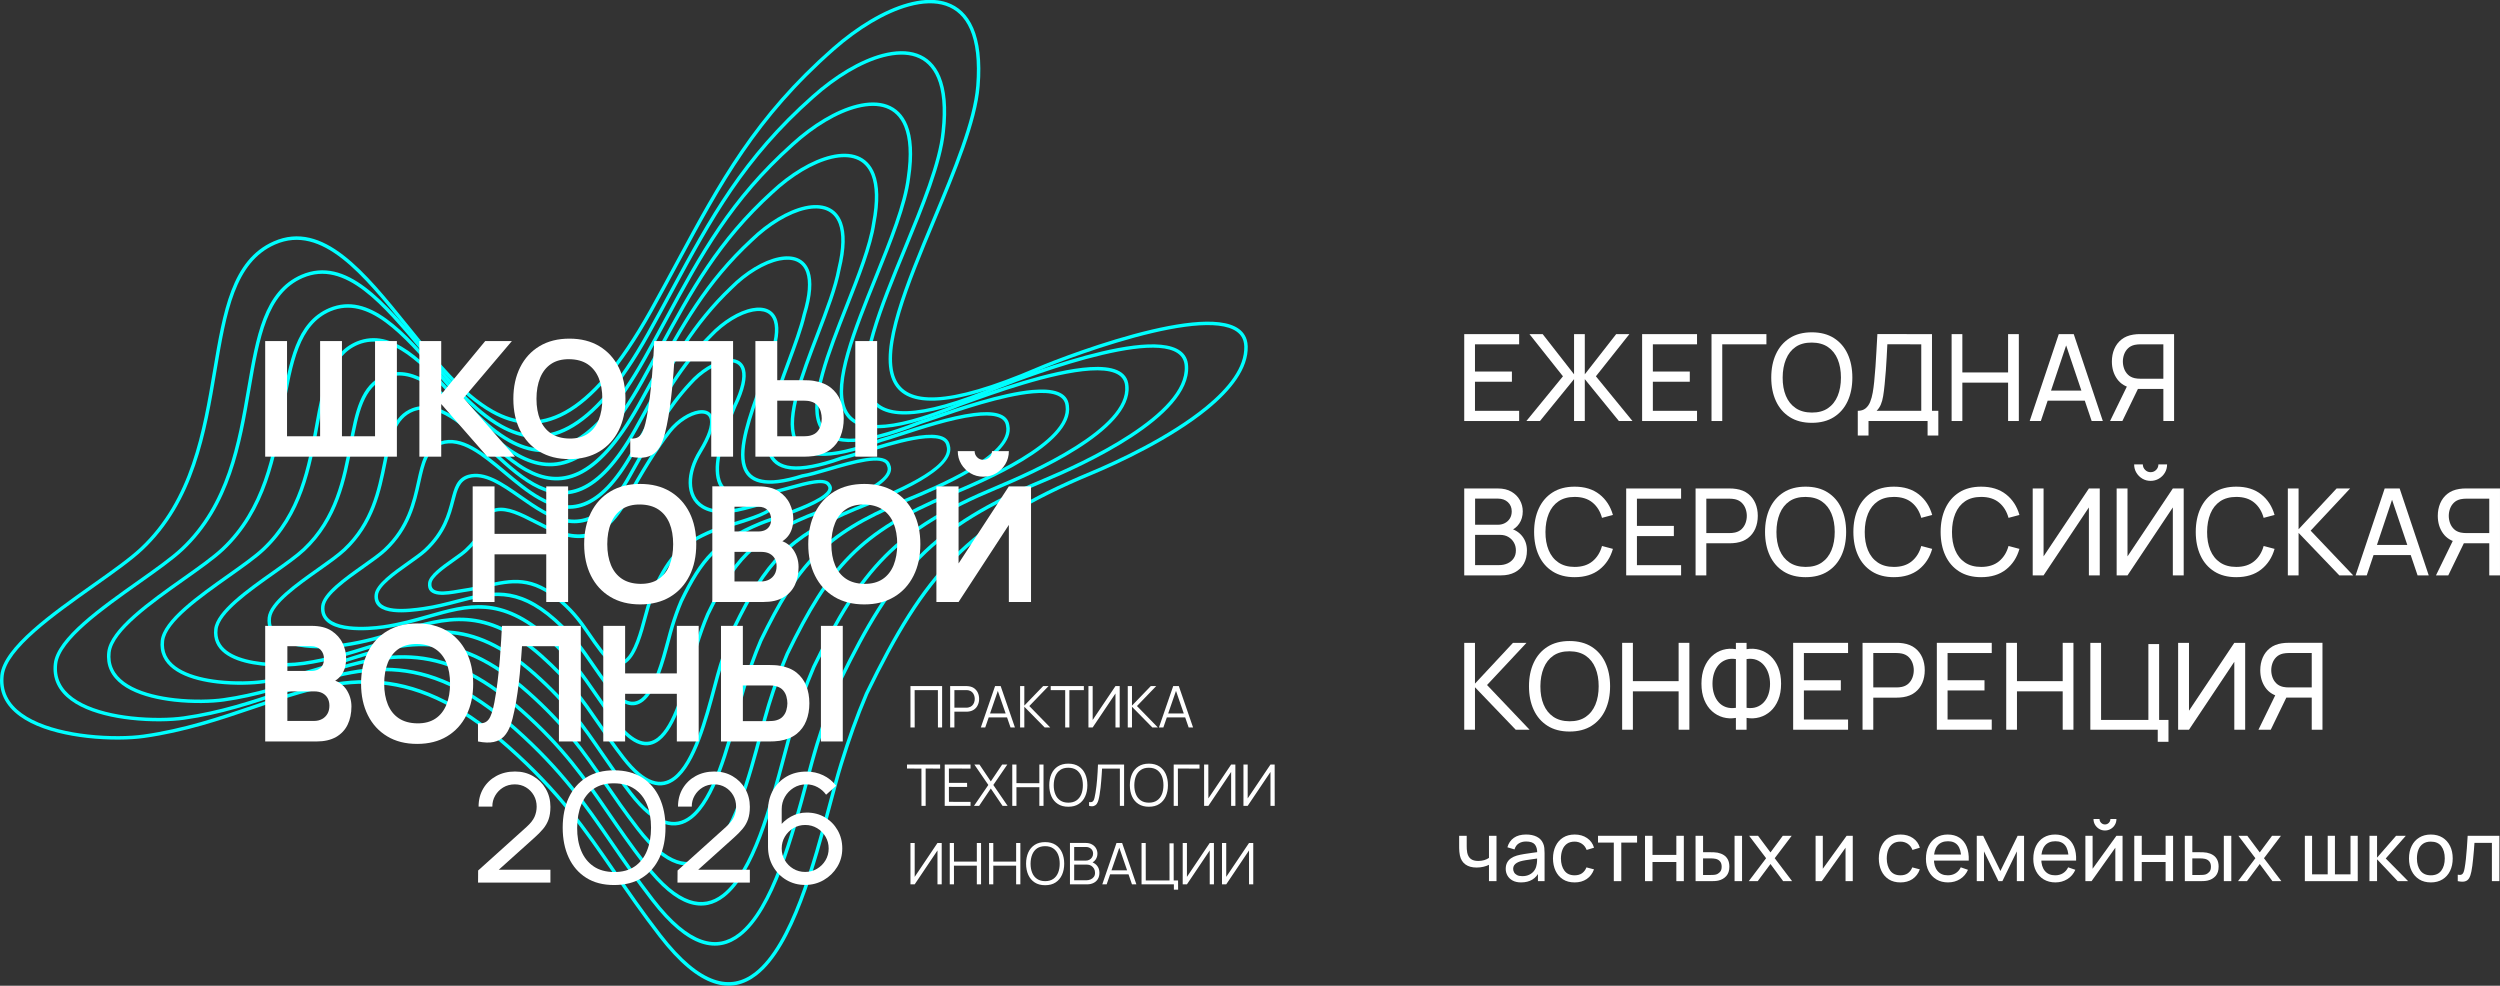 <?xml version="1.0" encoding="UTF-8"?> <svg xmlns="http://www.w3.org/2000/svg" id="_Слой_2" data-name="Слой 2" viewBox="0 0 4898.04 1931.24"><rect x="0" y="0" width="4898.04" height="1931.24" fill="#333333" stroke="none"/><defs><style> .cls-1, .cls-2 { fill-rule: evenodd; } .cls-1, .cls-3 { fill: #fff; } .cls-2 { fill: aqua; } </style></defs><g id="_Слой_2-2" data-name="Слой 2"><g><g><path class="cls-3" d="M2868.75,824.86v-170.24h107.58v19.98h-86.54v53.32h72.35v19.98h-72.35v56.98h86.54v19.98h-107.58Z"></path><path class="cls-3" d="M2990.51,824.86l71.64-87.6-65.61-82.64h25.89l61.48,78.74v-78.74h21.04v78.74l61.48-78.74h25.89l-65.61,82.64,71.64,87.6h-26.6l-66.8-82.05v82.05h-21.04v-82.05l-66.8,82.05h-26.6Z"></path><path class="cls-3" d="M3217.26,824.86v-170.24h107.58v19.98h-86.54v53.32h72.35v19.98h-72.35v56.98h86.54v19.98h-107.58Z"></path><path class="cls-3" d="M3353.22,824.86v-170.24h107.58v19.98h-86.54v150.26h-21.04Z"></path><path class="cls-3" d="M3549.71,828.41c-16.95,0-31.33-3.74-43.15-11.23-11.82-7.49-20.83-17.89-27.01-31.21-6.19-13.32-9.28-28.73-9.28-46.23s3.09-32.91,9.28-46.23c6.19-13.32,15.19-23.72,27.01-31.21,11.82-7.49,26.21-11.23,43.15-11.23s31.45,3.74,43.27,11.23c11.82,7.49,20.81,17.89,26.96,31.21,6.15,13.32,9.22,28.73,9.22,46.23s-3.07,32.91-9.22,46.23c-6.15,13.32-15.13,23.72-26.96,31.21-11.82,7.49-26.25,11.23-43.27,11.23ZM3549.71,808.31c12.69.08,23.25-2.78,31.68-8.57,8.43-5.79,14.78-13.85,19.03-24.18,4.26-10.32,6.38-22.26,6.38-35.82s-2.13-25.48-6.38-35.76c-4.26-10.29-10.6-18.3-19.03-24.06-8.43-5.75-19-8.67-31.68-8.75-12.69-.08-23.23,2.76-31.62,8.51-8.39,5.75-14.72,13.81-18.97,24.18-4.26,10.36-6.42,22.33-6.5,35.88-.08,13.56,2.01,25.46,6.27,35.7,4.26,10.25,10.62,18.27,19.09,24.06,8.47,5.79,19.05,8.73,31.74,8.81Z"></path><path class="cls-3" d="M3639.79,853.23v-48.35c6.23,0,11.29-1.58,15.19-4.73,3.9-3.15,6.93-7.43,9.1-12.83,2.17-5.4,3.84-11.49,5.02-18.27,1.18-6.78,2.13-13.79,2.84-21.04,1.02-10.24,1.87-20.18,2.54-29.79.67-9.61,1.28-19.58,1.83-29.91.55-10.32,1.18-21.59,1.89-33.81l106.99.12v150.26h12.41v48.35h-21.04v-28.37h-115.74v28.37h-21.04ZM3676.68,804.88h87.49v-130.28l-66.44-.12c-.47,9.14-.93,17.91-1.36,26.3-.43,8.39-.97,16.85-1.6,25.36-.63,8.51-1.42,17.54-2.37,27.07-.87,8.83-1.83,16.45-2.9,22.88-1.06,6.42-2.58,11.94-4.55,16.55-1.97,4.61-4.73,8.69-8.28,12.24Z"></path><path class="cls-3" d="M3823.63,824.86v-170.24h21.04v75.07h89.61v-75.07h21.04v170.24h-21.04v-75.19h-89.61v75.19h-21.04Z"></path><path class="cls-3" d="M3976.61,824.86l56.98-170.24h29.32l56.98,170.24h-21.87l-53.32-157.95h6.62l-52.85,157.95h-21.87ZM4004.04,785.02v-19.74h88.43v19.74h-88.43Z"></path><path class="cls-3" d="M4158.2,824.86h-24.12l36.89-75.66,20.81,6.38-33.58,69.28ZM4259.52,824.86h-21.04v-62.9h-52.37l-8.04-1.3c-13.24-2.44-23.29-8.47-30.15-18.09-6.86-9.61-10.29-21.04-10.29-34.28,0-8.99,1.6-17.2,4.79-24.65,3.19-7.45,7.9-13.63,14.13-18.56,6.22-4.92,13.95-8.1,23.17-9.52,2.21-.39,4.43-.65,6.68-.77,2.25-.12,4.2-.18,5.85-.18h67.27v170.24ZM4238.47,741.99v-67.39h-45.52c-1.42,0-3.09.08-5.02.24-1.93.16-3.8.43-5.62.83-5.44,1.26-9.85,3.57-13.24,6.92-3.39,3.35-5.89,7.29-7.51,11.82-1.62,4.53-2.42,9.16-2.42,13.89s.81,9.36,2.42,13.89c1.61,4.53,4.12,8.47,7.51,11.82,3.39,3.35,7.8,5.66,13.24,6.92,1.81.4,3.68.67,5.62.83,1.93.16,3.61.24,5.02.24h45.52Z"></path><path class="cls-3" d="M2868.75,1127.27v-170.24h66.32c10.17,0,18.86,2.09,26.07,6.27,7.21,4.18,12.73,9.68,16.55,16.49,3.82,6.82,5.73,14.17,5.73,22.05,0,9.3-2.36,17.4-7.09,24.29-4.73,6.9-11.11,11.65-19.15,14.25l-.24-5.79c10.95,2.92,19.47,8.28,25.54,16.08,6.07,7.8,9.1,17.1,9.1,27.9,0,9.93-2.03,18.52-6.09,25.77-4.06,7.25-9.89,12.89-17.5,16.91-7.61,4.02-16.61,6.03-27.01,6.03h-72.23ZM2890.03,1028.08h44.81c4.96,0,9.5-1.08,13.6-3.25,4.1-2.17,7.35-5.2,9.75-9.1,2.4-3.9,3.61-8.53,3.61-13.89,0-7.33-2.5-13.32-7.51-17.97-5.01-4.65-11.49-6.98-19.45-6.98h-44.81v51.19ZM2890.03,1107.18h46.93c6.3,0,11.94-1.16,16.91-3.49,4.96-2.32,8.88-5.62,11.76-9.87,2.88-4.26,4.32-9.38,4.32-15.37s-1.3-10.92-3.9-15.49c-2.6-4.57-6.21-8.22-10.82-10.94-4.61-2.72-9.91-4.08-15.9-4.08h-49.3v59.23Z"></path><path class="cls-3" d="M3085.09,1130.82c-16.95,0-31.33-3.74-43.15-11.23-11.82-7.49-20.83-17.89-27.01-31.21-6.19-13.32-9.28-28.73-9.28-46.23s3.09-32.9,9.28-46.23c6.19-13.32,15.19-23.72,27.01-31.21,11.82-7.49,26.21-11.23,43.15-11.23,19.7,0,35.92,5.01,48.65,15.01,12.73,10.01,21.5,23.49,26.31,40.43l-21.4,5.67c-3.47-12.69-9.68-22.7-18.62-30.03-8.95-7.33-20.59-10.99-34.93-10.99-12.69,0-23.25,2.88-31.68,8.63-8.43,5.75-14.78,13.79-19.03,24.12-4.26,10.33-6.42,22.27-6.5,35.82-.08,13.56,2.01,25.48,6.27,35.76,4.26,10.29,10.64,18.32,19.15,24.12,8.51,5.79,19.11,8.69,31.8,8.69,14.34,0,25.99-3.68,34.93-11.05,8.94-7.37,15.15-17.36,18.62-29.97l21.4,5.67c-4.81,16.95-13.58,30.42-26.31,40.43-12.73,10.01-28.95,15.01-48.65,15.01Z"></path><path class="cls-3" d="M3186.05,1127.27v-170.24h107.58v19.98h-86.54v53.32h72.35v19.98h-72.35v56.98h86.54v19.98h-107.58Z"></path><path class="cls-3" d="M3322.01,1127.27v-170.24h67.27c1.66,0,3.62.06,5.91.18,2.29.12,4.49.38,6.62.77,9.22,1.42,16.96,4.59,23.23,9.52,6.27,4.93,10.97,11.11,14.13,18.56,3.15,7.45,4.73,15.66,4.73,24.65s-1.6,17.32-4.79,24.77c-3.19,7.45-7.92,13.62-14.19,18.5-6.27,4.89-13.97,8.04-23.11,9.46-2.13.32-4.34.55-6.62.71-2.29.16-4.26.24-5.91.24h-46.23v62.9h-21.04ZM3343.05,1044.4h45.52c1.5,0,3.21-.08,5.14-.24,1.93-.16,3.76-.43,5.5-.83,5.44-1.26,9.85-3.56,13.24-6.92,3.39-3.35,5.89-7.29,7.51-11.82,1.61-4.53,2.42-9.16,2.42-13.89s-.81-9.36-2.42-13.89c-1.62-4.53-4.12-8.47-7.51-11.82-3.39-3.35-7.8-5.65-13.24-6.92-1.73-.39-3.57-.67-5.5-.83-1.93-.16-3.65-.24-5.14-.24h-45.52v67.39Z"></path><path class="cls-3" d="M3537.53,1130.82c-16.95,0-31.33-3.74-43.15-11.23-11.82-7.49-20.83-17.89-27.01-31.21-6.19-13.32-9.28-28.73-9.28-46.23s3.09-32.9,9.28-46.23c6.19-13.32,15.19-23.72,27.01-31.21,11.82-7.49,26.21-11.23,43.15-11.23s31.45,3.74,43.27,11.23c11.82,7.49,20.81,17.89,26.96,31.21,6.15,13.32,9.22,28.73,9.22,46.23s-3.07,32.91-9.22,46.23c-6.15,13.32-15.13,23.72-26.96,31.21-11.82,7.49-26.25,11.23-43.27,11.23ZM3537.53,1110.72c12.69.08,23.25-2.78,31.68-8.57,8.43-5.79,14.78-13.85,19.03-24.18,4.26-10.32,6.38-22.26,6.38-35.82s-2.13-25.48-6.38-35.76-10.6-18.3-19.03-24.06c-8.43-5.75-19-8.67-31.68-8.75-12.69-.08-23.23,2.76-31.62,8.51-8.39,5.75-14.72,13.81-18.97,24.18-4.26,10.36-6.42,22.33-6.5,35.88-.08,13.56,2.01,25.46,6.27,35.7,4.26,10.25,10.62,18.27,19.09,24.06,8.47,5.79,19.05,8.73,31.74,8.81Z"></path><path class="cls-3" d="M3710.61,1130.82c-16.95,0-31.33-3.74-43.15-11.23-11.82-7.49-20.83-17.89-27.01-31.21-6.19-13.32-9.28-28.73-9.28-46.23s3.09-32.9,9.28-46.23c6.19-13.32,15.19-23.72,27.01-31.21,11.82-7.49,26.21-11.23,43.15-11.23,19.7,0,35.92,5.01,48.65,15.01,12.73,10.01,21.5,23.49,26.31,40.43l-21.4,5.67c-3.47-12.69-9.68-22.7-18.62-30.03-8.95-7.33-20.59-10.99-34.93-10.99-12.69,0-23.25,2.88-31.68,8.63-8.43,5.75-14.78,13.79-19.03,24.12-4.26,10.33-6.42,22.27-6.5,35.82-.08,13.56,2.01,25.48,6.27,35.76,4.26,10.29,10.64,18.32,19.15,24.12,8.51,5.79,19.11,8.69,31.8,8.69,14.34,0,25.99-3.68,34.93-11.05,8.94-7.37,15.15-17.36,18.62-29.97l21.4,5.67c-4.81,16.95-13.58,30.42-26.31,40.43-12.73,10.01-28.95,15.01-48.65,15.01Z"></path><path class="cls-3" d="M3881.56,1130.82c-16.95,0-31.33-3.74-43.15-11.23-11.82-7.49-20.83-17.89-27.01-31.21-6.19-13.32-9.28-28.73-9.28-46.23s3.09-32.9,9.28-46.23c6.19-13.32,15.19-23.72,27.01-31.21,11.82-7.49,26.21-11.23,43.15-11.23,19.7,0,35.92,5.01,48.65,15.01,12.73,10.01,21.5,23.49,26.31,40.43l-21.4,5.67c-3.47-12.69-9.68-22.7-18.62-30.03-8.95-7.33-20.59-10.99-34.93-10.99-12.69,0-23.25,2.88-31.68,8.63-8.43,5.75-14.78,13.79-19.03,24.12-4.26,10.33-6.42,22.27-6.5,35.82-.08,13.56,2.01,25.48,6.27,35.76,4.26,10.29,10.64,18.32,19.15,24.12,8.51,5.79,19.11,8.69,31.8,8.69,14.34,0,25.99-3.68,34.93-11.05,8.94-7.37,15.15-17.36,18.62-29.97l21.4,5.67c-4.81,16.95-13.58,30.42-26.31,40.43-12.73,10.01-28.95,15.01-48.65,15.01Z"></path><path class="cls-3" d="M4113.87,1127.27h-21.28v-133.12l-88.79,133.12h-21.28v-170.24h21.28v133l88.79-133h21.28v170.24Z"></path><path class="cls-3" d="M4146.97,1127.27v-170.24h21.28v133l88.79-133h21.28v170.24h-21.28v-133.12l-88.79,133.12h-21.28ZM4213.53,942.14c-5.99,0-11.41-1.46-16.26-4.37-4.85-2.92-8.73-6.8-11.64-11.65-2.92-4.85-4.38-10.27-4.38-16.26h17.02c0,4.18,1.5,7.76,4.49,10.76,3,3,6.58,4.49,10.76,4.49s7.86-1.5,10.82-4.49c2.96-2.99,4.43-6.58,4.43-10.76h17.02c0,5.99-1.44,11.41-4.32,16.26-2.88,4.85-6.78,8.73-11.7,11.65-4.93,2.92-10.34,4.37-16.26,4.37Z"></path><path class="cls-3" d="M4381.4,1130.82c-16.95,0-31.33-3.74-43.15-11.23-11.82-7.49-20.83-17.89-27.01-31.21-6.19-13.32-9.28-28.73-9.28-46.23s3.09-32.9,9.28-46.23c6.19-13.32,15.19-23.72,27.01-31.21,11.82-7.49,26.21-11.23,43.15-11.23,19.7,0,35.92,5.01,48.65,15.01,12.73,10.01,21.5,23.49,26.31,40.43l-21.4,5.67c-3.47-12.69-9.68-22.7-18.62-30.03-8.95-7.33-20.59-10.99-34.93-10.99-12.69,0-23.25,2.88-31.68,8.63-8.43,5.75-14.78,13.79-19.03,24.12-4.26,10.33-6.42,22.27-6.5,35.82-.08,13.56,2.01,25.48,6.27,35.76,4.26,10.29,10.64,18.32,19.15,24.12,8.51,5.79,19.11,8.69,31.8,8.69,14.34,0,25.99-3.68,34.93-11.05,8.94-7.37,15.15-17.36,18.62-29.97l21.4,5.67c-4.81,16.95-13.58,30.42-26.31,40.43-12.73,10.01-28.95,15.01-48.65,15.01Z"></path><path class="cls-3" d="M4482.37,1127.27v-170.24h21.04v79.92l74.48-79.92h26.48l-77.32,82.64,83.35,87.6h-27.19l-79.8-83.23v83.23h-21.04Z"></path><path class="cls-3" d="M4615.13,1127.27l56.98-170.24h29.32l56.98,170.24h-21.87l-53.32-157.95h6.62l-52.85,157.95h-21.87ZM4642.56,1087.43v-19.74h88.43v19.74h-88.43Z"></path><path class="cls-3" d="M4796.72,1127.27h-24.12l36.89-75.66,20.81,6.38-33.58,69.28ZM4898.04,1127.27h-21.04v-62.9h-52.37l-8.04-1.3c-13.24-2.44-23.29-8.47-30.15-18.09-6.86-9.61-10.29-21.04-10.29-34.29,0-8.98,1.6-17.2,4.79-24.65,3.19-7.45,7.9-13.63,14.13-18.56,6.22-4.92,13.95-8.1,23.17-9.52,2.21-.39,4.43-.65,6.68-.77,2.25-.12,4.2-.18,5.85-.18h67.27v170.24ZM4876.99,1044.4v-67.39h-45.52c-1.42,0-3.09.08-5.02.24-1.93.16-3.8.43-5.62.83-5.44,1.26-9.85,3.57-13.24,6.92-3.39,3.35-5.89,7.29-7.51,11.82-1.62,4.53-2.42,9.16-2.42,13.89s.81,9.36,2.42,13.89c1.61,4.53,4.12,8.47,7.51,11.82,3.39,3.35,7.8,5.66,13.24,6.92,1.81.4,3.68.67,5.62.83,1.93.16,3.61.24,5.02.24h45.52Z"></path><path class="cls-3" d="M2868.75,1429.69v-170.24h21.04v79.92l74.48-79.92h26.48l-77.32,82.64,83.35,87.6h-27.19l-79.8-83.23v83.23h-21.04Z"></path><path class="cls-3" d="M3075.05,1433.24c-16.95,0-31.33-3.74-43.15-11.23-11.82-7.49-20.83-17.89-27.01-31.21-6.19-13.32-9.28-28.73-9.28-46.23s3.09-32.9,9.28-46.23c6.19-13.32,15.19-23.72,27.01-31.21,11.82-7.49,26.21-11.23,43.15-11.23s31.45,3.74,43.27,11.23c11.82,7.49,20.81,17.89,26.96,31.21,6.15,13.32,9.22,28.73,9.22,46.23s-3.07,32.91-9.22,46.23c-6.15,13.32-15.13,23.72-26.96,31.21-11.82,7.49-26.25,11.23-43.27,11.23ZM3075.05,1413.14c12.69.08,23.25-2.78,31.68-8.57,8.43-5.79,14.78-13.85,19.03-24.18,4.26-10.32,6.38-22.26,6.38-35.82s-2.13-25.48-6.38-35.76-10.6-18.3-19.03-24.06c-8.43-5.75-19-8.67-31.68-8.75-12.69-.08-23.23,2.76-31.62,8.51-8.39,5.75-14.72,13.81-18.97,24.18-4.26,10.36-6.42,22.33-6.5,35.88-.08,13.56,2.01,25.46,6.27,35.7,4.26,10.25,10.62,18.27,19.09,24.06,8.47,5.79,19.05,8.73,31.74,8.81Z"></path><path class="cls-3" d="M3178.14,1429.69v-170.24h21.04v75.07h89.61v-75.07h21.04v170.24h-21.04v-75.19h-89.61v75.19h-21.04Z"></path><path class="cls-3" d="M3400.99,1429.69v-23.17c-8.75,1.5-17.16,1.1-25.24-1.18-8.08-2.29-15.29-6.28-21.63-12-6.35-5.71-11.37-13.1-15.07-22.17-3.71-9.06-5.56-19.62-5.56-31.68s1.85-22.74,5.56-31.8c3.7-9.06,8.73-16.51,15.07-22.34,6.34-5.83,13.55-9.91,21.63-12.24,8.08-2.32,16.49-2.74,25.24-1.24v-12.41h20.92v12.41c8.75-1.5,17.18-1.08,25.3,1.24,8.12,2.33,15.35,6.4,21.69,12.24,6.34,5.83,11.37,13.28,15.07,22.34,3.7,9.06,5.56,19.67,5.56,31.8s-1.85,22.62-5.56,31.68c-3.71,9.06-8.73,16.45-15.07,22.17-6.34,5.72-13.58,9.71-21.69,12-8.12,2.29-16.55,2.68-25.3,1.18v23.17h-20.92ZM3400.99,1386.77v-95.52c-7.33-1.1-13.83-.59-19.51,1.54-5.67,2.13-10.46,5.44-14.36,9.93-3.9,4.49-6.88,9.89-8.93,16.2-2.05,6.31-3.07,13.16-3.07,20.57s1.02,14.11,3.07,20.33c2.05,6.23,5.03,11.55,8.93,15.96,3.9,4.42,8.69,7.61,14.36,9.58,5.67,1.97,12.18,2.44,19.51,1.42ZM3421.91,1386.77c7.33,1.02,13.83.53,19.51-1.48,5.67-2.01,10.48-5.18,14.42-9.52,3.94-4.33,6.93-9.59,8.99-15.78,2.05-6.19,3.07-12.87,3.07-20.04s-1.03-14.03-3.07-20.33c-2.05-6.3-5.04-11.78-8.99-16.43-3.94-4.65-8.75-8.08-14.42-10.29-5.67-2.21-12.18-2.76-19.51-1.66v95.52Z"></path><path class="cls-3" d="M3513.18,1429.69v-170.24h107.58v19.98h-86.54v53.32h72.35v19.98h-72.35v56.98h86.54v19.98h-107.58Z"></path><path class="cls-3" d="M3649.13,1429.69v-170.24h67.27c1.66,0,3.62.06,5.91.18,2.29.12,4.49.38,6.62.77,9.22,1.42,16.96,4.59,23.23,9.52,6.27,4.93,10.97,11.11,14.13,18.56,3.15,7.45,4.73,15.66,4.73,24.65s-1.6,17.32-4.79,24.77c-3.19,7.45-7.92,13.62-14.19,18.5-6.27,4.89-13.97,8.04-23.11,9.46-2.13.32-4.34.55-6.62.71-2.29.16-4.26.24-5.91.24h-46.23v62.9h-21.04ZM3670.18,1346.81h45.52c1.5,0,3.21-.08,5.14-.24,1.93-.16,3.76-.43,5.5-.83,5.44-1.26,9.85-3.56,13.24-6.92,3.39-3.35,5.89-7.29,7.51-11.82,1.61-4.53,2.42-9.16,2.42-13.89s-.81-9.36-2.42-13.89c-1.62-4.53-4.12-8.47-7.51-11.82-3.39-3.35-7.8-5.65-13.24-6.92-1.73-.39-3.57-.67-5.5-.83-1.93-.16-3.65-.24-5.14-.24h-45.52v67.39Z"></path><path class="cls-3" d="M3794.67,1429.69v-170.24h107.58v19.98h-86.54v53.32h72.35v19.98h-72.35v56.98h86.54v19.98h-107.58Z"></path><path class="cls-3" d="M3930.62,1429.69v-170.24h21.04v75.07h89.61v-75.07h21.04v170.24h-21.04v-75.19h-89.61v75.19h-21.04Z"></path><path class="cls-3" d="M4227.48,1453.33v-23.64h-132.06v-170.24h21.04v151.09h92.69v-148.73h21.04v148.73h18.33v42.8h-21.04Z"></path><path class="cls-3" d="M4398.78,1429.69h-21.28v-133.12l-88.79,133.12h-21.28v-170.24h21.28v133l88.79-133h21.28v170.24Z"></path><path class="cls-3" d="M4448.91,1429.69h-24.12l36.89-75.66,20.81,6.38-33.58,69.28ZM4550.23,1429.69h-21.04v-62.9h-52.37l-8.04-1.3c-13.24-2.44-23.29-8.47-30.15-18.09-6.86-9.61-10.29-21.04-10.29-34.29,0-8.98,1.6-17.2,4.79-24.65,3.19-7.45,7.9-13.63,14.13-18.56,6.22-4.92,13.95-8.1,23.17-9.52,2.21-.39,4.43-.65,6.68-.77,2.25-.12,4.2-.18,5.85-.18h67.27v170.24ZM4529.19,1346.81v-67.39h-45.52c-1.42,0-3.09.08-5.02.24-1.93.16-3.8.43-5.62.83-5.44,1.26-9.85,3.57-13.24,6.92-3.39,3.35-5.89,7.29-7.51,11.82-1.62,4.53-2.42,9.16-2.42,13.89s.81,9.36,2.42,13.89c1.61,4.53,4.12,8.47,7.51,11.82,3.39,3.35,7.8,5.66,13.24,6.92,1.81.4,3.68.67,5.62.83,1.93.16,3.61.24,5.02.24h45.52Z"></path></g><g><path class="cls-3" d="M2917.21,1726.37v-32.01c-3.02,1.54-6.62,2.81-10.82,3.83-4.2,1.02-8.66,1.52-13.37,1.52-9.05,0-16.36-2.02-21.93-6.05-5.57-4.03-9.18-9.89-10.82-17.57-.49-2.25-.85-4.62-1.07-7.12-.22-2.5-.34-4.76-.37-6.79-.03-2.03-.04-3.51-.04-4.44v-20.25h14.81v20.25c0,1.65.05,3.62.17,5.93.11,2.3.38,4.55.82,6.75,1.1,5.43,3.39,9.52,6.87,12.26,3.48,2.74,8.41,4.11,14.77,4.11,4.28,0,8.22-.55,11.81-1.65,3.59-1.1,6.65-2.55,9.18-4.36v-43.29h14.73v88.88h-14.73Z"></path><path class="cls-3" d="M2980.25,1728.84c-6.64,0-12.19-1.22-16.67-3.66s-7.85-5.66-10.12-9.67c-2.28-4-3.42-8.39-3.42-13.17s.88-8.7,2.63-12.1c1.76-3.4,4.27-6.25,7.53-8.56,3.26-2.3,7.15-4.12,11.65-5.43,4.22-1.15,8.94-2.15,14.15-3,5.21-.85,10.51-1.63,15.88-2.35,5.38-.71,10.42-1.4,15.14-2.06l-5.27,3.04c.11-7.85-1.48-13.67-4.77-17.49-3.29-3.81-9-5.72-17.12-5.72-5.38,0-10.08,1.23-14.11,3.7-4.03,2.47-6.87,6.42-8.52,11.85l-13.91-4.2c2.14-7.79,6.28-13.91,12.43-18.35s14.24-6.67,24.28-6.67c8.07,0,14.99,1.44,20.78,4.32,5.79,2.88,9.94,7.23,12.47,13.04,1.26,2.74,2.06,5.72,2.39,8.93.33,3.21.49,6.57.49,10.08v54.97h-13v-21.31l3.04,1.98c-3.35,7.24-8.04,12.69-14.07,16.34s-13.33,5.47-21.89,5.47ZM2982.47,1716.57c5.27,0,9.83-.95,13.7-2.84,3.87-1.89,6.98-4.39,9.34-7.49,2.36-3.1,3.9-6.49,4.61-10.16.77-2.74,1.21-5.79,1.32-9.13.11-3.35.16-5.95.16-7.82l5.1,2.22c-4.77.71-9.48,1.37-14.11,1.98-4.64.6-9,1.23-13.08,1.89-4.09.66-7.78,1.45-11.07,2.39-2.42.77-4.68,1.77-6.79,3-2.11,1.23-3.81,2.8-5.1,4.69-1.29,1.89-1.93,4.21-1.93,6.95,0,2.42.62,4.72,1.85,6.91,1.23,2.19,3.15,3.98,5.76,5.35,2.6,1.37,6.02,2.06,10.25,2.06Z"></path><path class="cls-3" d="M3085.01,1728.84c-9,0-16.64-2.02-22.92-6.05-6.28-4.03-11.08-9.59-14.4-16.66-3.32-7.08-5.01-15.14-5.06-24.2.05-9.22,1.78-17.35,5.18-24.4,3.4-7.05,8.26-12.56,14.57-16.54,6.31-3.98,13.91-5.97,22.8-5.97,9.38,0,17.46,2.3,24.24,6.91,6.78,4.61,11.32,10.92,13.62,18.93l-14.48,4.36c-1.92-5.16-4.98-9.16-9.18-12.02-4.2-2.85-8.98-4.28-14.36-4.28-6.09,0-11.11,1.41-15.06,4.24-3.95,2.83-6.89,6.72-8.81,11.69-1.92,4.97-2.91,10.66-2.96,17.08.11,9.88,2.4,17.85,6.87,23.91,4.47,6.06,11.12,9.09,19.96,9.09,5.82,0,10.63-1.33,14.44-3.99,3.81-2.66,6.73-6.51,8.76-11.56l14.81,3.87c-3.07,8.28-7.87,14.62-14.4,19.01-6.53,4.39-14.4,6.58-23.62,6.58Z"></path><path class="cls-3" d="M3161.79,1726.37v-75.55h-30.94v-13.33h76.54v13.33h-30.94v75.55h-14.65Z"></path><path class="cls-3" d="M3222.94,1726.37v-88.88h14.65v37.44h46.74v-37.44h14.65v88.88h-14.65v-37.53h-46.74v37.53h-14.65Z"></path><path class="cls-3" d="M3322.02,1726.37l-.08-88.88h14.73v32.18h13.58c2.58,0,5.21.06,7.9.16,2.69.11,5.02.36,7,.74,4.61.93,8.64,2.5,12.1,4.69,3.46,2.2,6.14,5.16,8.06,8.89,1.92,3.73,2.88,8.37,2.88,13.91,0,7.68-1.99,13.76-5.97,18.23-3.98,4.47-9.18,7.45-15.59,8.93-2.2.49-4.71.81-7.53.95-2.83.14-5.5.21-8.02.21h-29.05ZM3336.67,1714.27h14.65c1.65,0,3.48-.05,5.51-.16,2.03-.11,3.84-.38,5.43-.82,2.74-.82,5.24-2.44,7.49-4.86,2.25-2.41,3.37-5.87,3.37-10.37s-1.1-8-3.29-10.49c-2.19-2.5-5.02-4.13-8.48-4.9-1.59-.38-3.27-.63-5.02-.74-1.76-.11-3.43-.16-5.02-.16h-14.65v32.51ZM3398.39,1726.37v-88.88h14.65v88.88h-14.65Z"></path><path class="cls-3" d="M3426.2,1726.37l33.99-44.93-33.25-43.95h17.45l24.36,32.59,24.11-32.59h17.45l-33.25,43.95,34.07,44.93h-17.53l-24.85-33.58-25.02,33.58h-17.53Z"></path><path class="cls-3" d="M3629.97,1637.49v88.88h-14.16v-65.51l-46.58,65.51h-12.1v-88.88h14.15v64.6l46.66-64.6h12.02Z"></path><path class="cls-3" d="M3723.37,1728.84c-9,0-16.64-2.02-22.92-6.05-6.28-4.03-11.08-9.59-14.4-16.66-3.32-7.08-5.01-15.14-5.06-24.2.05-9.22,1.78-17.35,5.18-24.4,3.4-7.05,8.26-12.56,14.57-16.54,6.31-3.98,13.91-5.97,22.8-5.97,9.38,0,17.46,2.3,24.24,6.91,6.78,4.61,11.32,10.92,13.62,18.93l-14.48,4.36c-1.92-5.16-4.98-9.16-9.18-12.02-4.2-2.85-8.98-4.28-14.36-4.28-6.09,0-11.11,1.41-15.06,4.24-3.95,2.83-6.89,6.72-8.81,11.69-1.92,4.97-2.91,10.66-2.96,17.08.11,9.88,2.4,17.85,6.87,23.91,4.47,6.06,11.12,9.09,19.96,9.09,5.82,0,10.63-1.33,14.44-3.99,3.81-2.66,6.73-6.51,8.76-11.56l14.81,3.87c-3.07,8.28-7.87,14.62-14.4,19.01-6.53,4.39-14.4,6.58-23.62,6.58Z"></path><path class="cls-3" d="M3816.77,1728.84c-8.72,0-16.34-1.93-22.84-5.8-6.5-3.87-11.56-9.27-15.18-16.21-3.62-6.94-5.43-15.05-5.43-24.32s1.78-18.12,5.35-25.22c3.57-7.1,8.54-12.59,14.94-16.46,6.39-3.87,13.89-5.8,22.51-5.8s16.55,2.06,22.84,6.17c6.28,4.11,11,9.99,14.16,17.61,3.15,7.63,4.51,16.71,4.07,27.24h-14.81v-5.27c-.16-10.92-2.39-19.08-6.67-24.48-4.28-5.4-10.64-8.11-19.09-8.11-9.05,0-15.94,2.91-20.66,8.72-4.72,5.82-7.08,14.16-7.08,25.02s2.36,18.6,7.08,24.36c4.72,5.76,11.44,8.64,20.16,8.64,5.87,0,10.97-1.34,15.31-4.03,4.33-2.69,7.74-6.56,10.21-11.6l14.07,4.86c-3.46,7.85-8.66,13.92-15.59,18.23-6.94,4.31-14.72,6.46-23.33,6.46ZM3783.94,1686.04v-11.77h65.67v11.77h-65.67Z"></path><path class="cls-3" d="M3872.9,1726.37v-88.88h12.59l33.74,68.96,33.74-68.96h12.59v88.88h-14.16v-58.35l-28.31,58.35h-7.74l-28.31-58.35v58.35h-14.15Z"></path><path class="cls-3" d="M4027.12,1728.84c-8.72,0-16.34-1.93-22.84-5.8-6.5-3.87-11.56-9.27-15.18-16.21-3.62-6.94-5.43-15.05-5.43-24.32s1.78-18.12,5.35-25.22c3.57-7.1,8.54-12.59,14.94-16.46,6.39-3.87,13.89-5.8,22.51-5.8s16.55,2.06,22.84,6.17c6.28,4.11,11,9.99,14.16,17.61,3.15,7.63,4.51,16.71,4.07,27.24h-14.81v-5.27c-.16-10.92-2.39-19.08-6.67-24.48-4.28-5.4-10.64-8.11-19.09-8.11-9.05,0-15.94,2.91-20.66,8.72-4.72,5.82-7.08,14.16-7.08,25.02s2.36,18.6,7.08,24.36c4.72,5.76,11.44,8.64,20.16,8.64,5.87,0,10.97-1.34,15.31-4.03,4.33-2.69,7.74-6.56,10.21-11.6l14.07,4.86c-3.46,7.85-8.66,13.92-15.59,18.23-6.94,4.31-14.72,6.46-23.33,6.46ZM3994.29,1686.04v-11.77h65.67v11.77h-65.67Z"></path><path class="cls-3" d="M4158.55,1637.49v88.88h-14.16v-65.51l-46.58,65.51h-12.1v-88.88h14.15v64.6l46.66-64.6h12.02ZM4124.07,1627.12c-4.12,0-7.87-1.01-11.27-3.04-3.4-2.03-6.12-4.73-8.15-8.11-2.03-3.37-3.04-7.15-3.04-11.32h11.85c0,2.91,1.04,5.4,3.13,7.49,2.08,2.09,4.58,3.13,7.49,3.13s5.47-1.04,7.53-3.13c2.06-2.08,3.09-4.58,3.09-7.49h11.85c0,4.17-1,7.94-3,11.32-2,3.37-4.72,6.08-8.15,8.11-3.43,2.03-7.2,3.04-11.32,3.04Z"></path><path class="cls-3" d="M4181.51,1726.37v-88.88h14.65v37.44h46.74v-37.44h14.65v88.88h-14.65v-37.53h-46.74v37.53h-14.65Z"></path><path class="cls-3" d="M4280.59,1726.37l-.08-88.88h14.73v32.18h13.58c2.58,0,5.21.06,7.9.16,2.69.11,5.02.36,7,.74,4.61.93,8.64,2.5,12.1,4.69,3.46,2.2,6.14,5.16,8.06,8.89,1.92,3.73,2.88,8.37,2.88,13.91,0,7.68-1.99,13.76-5.97,18.23-3.98,4.47-9.18,7.45-15.59,8.93-2.2.49-4.71.81-7.53.95-2.83.14-5.5.21-8.02.21h-29.05ZM4295.24,1714.27h14.65c1.65,0,3.48-.05,5.51-.16,2.03-.11,3.84-.38,5.43-.82,2.74-.82,5.24-2.44,7.49-4.86,2.25-2.41,3.37-5.87,3.37-10.37s-1.1-8-3.29-10.49c-2.19-2.5-5.02-4.13-8.48-4.9-1.59-.38-3.27-.63-5.02-.74-1.76-.11-3.43-.16-5.02-.16h-14.65v32.51ZM4356.96,1726.37v-88.88h14.65v88.88h-14.65Z"></path><path class="cls-3" d="M4384.78,1726.37l33.99-44.93-33.25-43.95h17.45l24.36,32.59,24.11-32.59h17.45l-33.25,43.95,34.07,44.93h-17.53l-24.85-33.58-25.02,33.58h-17.53Z"></path><path class="cls-3" d="M4515.71,1726.37v-88.88h14.15v75.55h30.61v-75.55h14.16v75.55h30.53v-75.55h14.16v88.88h-103.61Z"></path><path class="cls-3" d="M4642.28,1726.37l.08-88.88h14.81v42.79l37.28-42.79h19.01l-39.25,44.44,43.86,44.44h-20.49l-40.41-42.79v42.79h-14.9Z"></path><path class="cls-3" d="M4762.51,1728.84c-8.83,0-16.45-2-22.84-6.01-6.39-4-11.32-9.53-14.77-16.58-3.46-7.05-5.18-15.18-5.18-24.4s1.75-17.43,5.27-24.48c3.51-7.05,8.48-12.54,14.9-16.46,6.42-3.92,13.96-5.88,22.63-5.88s16.54,2,22.96,6.01c6.42,4.01,11.34,9.52,14.77,16.54,3.43,7.02,5.14,15.12,5.14,24.28s-1.73,17.43-5.18,24.48c-3.46,7.05-8.39,12.56-14.81,16.54s-14.05,5.97-22.88,5.97ZM4762.51,1714.93c9.16,0,16.01-3.07,20.53-9.22,4.53-6.14,6.79-14.1,6.79-23.87s-2.28-17.97-6.83-23.95c-4.55-5.98-11.38-8.97-20.49-8.97-6.2,0-11.3,1.4-15.31,4.2-4,2.8-7,6.67-8.97,11.6-1.98,4.94-2.96,10.64-2.96,17.12,0,9.99,2.3,18,6.91,24.03,4.61,6.04,11.38,9.05,20.33,9.05Z"></path><path class="cls-3" d="M4815.26,1726.37v-12.59c3.29.6,5.8.48,7.53-.37,1.73-.85,3.02-2.36,3.87-4.53.85-2.17,1.55-4.9,2.1-8.19.93-5.21,1.74-11.03,2.43-17.45.69-6.42,1.32-13.46,1.89-21.11.58-7.65,1.11-15.87,1.6-24.65h62.13v88.88h-14.65v-74.97h-34.15c-.33,5.1-.73,10.3-1.19,15.6-.47,5.29-.95,10.45-1.44,15.47s-1.03,9.68-1.6,13.99c-.58,4.31-1.19,8.02-1.85,11.15-1.04,5.38-2.5,9.67-4.36,12.88s-4.55,5.31-8.06,6.3c-3.51.99-8.26.85-14.24-.41Z"></path></g><g><path class="cls-2" d="M1330.09,1084.92c-16.68,16.77-29.37,38-44.02,68.22-2.59,6.11-4.86,11.86-6.88,17.55-2.06,5.73-4,11.65-5.98,18.02-1.74,5.6-3.61,12.59-5.66,20.29-8.22,30.85-19.56,73.36-39.12,88.45-14.04,10.86-31.52,8.36-53.53-20.16-9.2-11.91-16.48-22.49-23.33-32.49-14.65-21.34-27.57-40.12-53.56-63.25-56.31-50.12-96.46-41.06-145.66-29.97-13.81,3.1-28.33,6.39-44.07,8.61l-9.38,1.54c-11.94,2.07-27.25,4.71-39.32,3.37-13.23-1.5-22.66-7.49-20.93-22.97,1.74-15.4,26.73-33.1,48.19-48.28,9.59-6.77,18.49-13.08,23.96-18.22,27.1-25.45,34.36-44.52,39.26-57.45,4.7-12.38,7.52-19.82,21.39-22.61,23.41-4.71,49.77,8.76,78.03,23.22,55.23,28.23,118.28,60.44,175.3-41.8,14.62-26.19,29.04-51.22,43.14-73.9,14.11-22.68,27.97-43.12,41.49-60.2,17.01-21.52,41.09-36.15,59.4-38.94,7.05-1.06,13.42-.42,18.4,2.2,5.21,2.73,8.86,7.52,10.16,14.61,2.38,12.97-3.5,34.35-22.83,65.87-12.3,20.05-18.86,41.1-18.66,59.51.11,9.33,1.98,18,5.71,25.45,3.67,7.35,9.28,13.64,16.85,18.27,9.72,5.96,22.84,9.35,39.55,9.15,17.29-.18,35.42-5.06,50.87-9.21,17.88-4.8,32.49-8.71,40.35-3.73,5.51,3.49,6.24,7.57,3.45,11.99-7.5,11.77-52.11,25.27-84.4,35.01-13.16,3.97-24.26,7.33-29.53,9.53-31.12,12.97-52.01,25.53-68.64,42.3h0ZM1279.91,1150.24c14.98-30.89,28.03-52.66,45.36-70.11,17.35-17.49,38.89-30.5,70.83-43.81,5.68-2.36,16.91-5.74,30.18-9.76,31.28-9.44,74.49-22.49,80.63-32.09.49-.8.14-1.7-1.34-2.63-5.34-3.38-18.65.17-34.95,4.56-15.81,4.24-34.33,9.22-52.59,9.42-18.04.2-32.36-3.54-43.13-10.14-8.71-5.34-15.14-12.57-19.38-21.04-4.21-8.39-6.32-18.07-6.43-28.42-.22-19.68,6.7-41.99,19.66-63.12,18.35-29.93,24.04-49.64,21.94-61.1-.88-4.83-3.27-8.06-6.63-9.82-3.64-1.9-8.57-2.33-14.23-1.47-16.83,2.55-39.16,16.25-55.09,36.39-13.28,16.78-27.01,37.02-41.03,59.59-14.03,22.55-28.41,47.49-42.99,73.63-60.22,107.96-126.37,74.17-184.34,44.52-27.16-13.89-52.5-26.83-73.6-22.59-10.15,2.04-12.49,8.17-16.36,18.35-5.12,13.53-12.69,33.44-40.96,59.99-5.73,5.38-14.85,11.85-24.71,18.82-20.28,14.34-43.92,31.06-45.32,43.49-1.16,10.33,5.54,14.4,14.91,15.45,11.11,1.25,25.89-1.3,37.42-3.31l9.59-1.57c15.52-2.18,29.88-5.44,43.51-8.5,51.08-11.51,92.77-20.91,151.68,31.52,26.59,23.66,39.74,42.77,54.66,64.51,6.82,9.95,14.08,20.5,23.09,32.16,18.95,24.54,33.15,27.35,44.02,18.94,17.71-13.67,28.72-54.9,36.69-84.82,2.09-7.83,3.98-14.95,5.73-20.58,1.97-6.36,3.94-12.34,6.08-18.3,2.13-5.96,4.44-11.88,7.05-18.01l.07-.14h0Z"></path><path class="cls-2" d="M1397.85,1086.16c-22.71,22.87-39.96,51.73-59.88,92.81-3.52,8.29-6.59,16.1-9.38,23.89-2.86,8.01-5.49,16.02-8.11,24.48-2.33,7.52-4.87,17.05-7.67,27.55-11.11,41.68-26.42,99.02-52.6,119.25-18.48,14.27-41.57,10.83-70.86-27.12-12.43-16.1-22.28-30.43-31.57-43.96-19.91-29.02-37.44-54.55-72.79-85.97-73.85-65.72-125.48-52.18-188.25-35.74-20.63,5.41-42.5,11.16-66.74,14.56-14.33,2.02-38.84,5.38-59.33,3.09-21.93-2.48-39.35-11.31-36.75-34.3,2.3-20.34,35.9-44.15,64.77-64.56,13.06-9.23,25.17-17.82,32.63-24.83,36.47-34.25,45.43-68.65,52.33-95.23,6.38-24.57,11.12-42.9,33.15-49.79,33.28-9.37,67.9,14.78,104.43,40.31,14.64,10.21,29.66,20.7,44.97,29.24,51.5,28.72,106.62,34.78,164.59-69.14l6.18-11.1c36.97-66.35,68.65-123.2,112.74-170.56,21.45-24.47,49.79-41.52,72.11-45.24,9.12-1.52,17.39-.85,23.97,2.33,6.82,3.3,11.79,9.25,14,18.14,3.69,14.84-.51,38.39-17,72.49-15.88,38.52-35.09,88.81-33.92,125.27,1.12,34.81,21.96,56.84,85.39,42.09l.5-.08c13.83-1.18,32.74-6.4,51.72-11.64,35.63-9.83,71.72-19.79,80.53-4.01,6.46,8.49,2.09,17.26-8.7,25.8-21.21,16.76-69.13,33.65-101.41,45.01-10.9,3.84-20.03,7.06-25.61,9.37-42.33,17.63-70.74,34.74-93.43,57.59h0ZM1331.8,1176.07c20.26-41.74,37.87-71.15,61.24-94.69,23.39-23.56,52.47-41.12,95.62-59.08,5.74-2.38,14.96-5.65,25.95-9.51,31.9-11.22,79.21-27.89,99.49-43.92,7.67-6.06,11.12-11.82,7.36-16.57l-.33-.48c-6.05-11.27-39.64-2.02-72.83,7.14-19.23,5.31-38.38,10.61-52.76,11.85-69.35,16.07-92.2-9.09-93.47-48.56-1.21-37.84,18.34-89.06,34.48-128.22l.08-.19c15.74-32.54,19.87-54.54,16.54-67.94-1.68-6.75-5.35-11.22-10.36-13.65-5.25-2.54-12.12-3.02-19.88-1.74-20.99,3.5-47.78,19.73-68.21,43.08-43.57,46.81-75.07,103.34-111.83,169.33l-6.18,11.1c-60.77,108.95-119.14,102.26-173.84,71.76-15.44-8.62-30.66-19.24-45.52-29.62-35.13-24.55-68.45-47.8-98.54-39.36-18.39,5.78-22.76,22.54-28.59,45-7.12,27.41-16.35,62.88-54.25,98.46-7.72,7.23-20.05,16-33.39,25.42-27.69,19.59-59.93,42.44-61.9,59.78-2.01,17.77,12.51,24.72,30.73,26.79,19.67,2.2,43.64-1.08,57.65-3.07,23.88-3.36,45.54-9.05,65.97-14.4,64.69-16.96,117.91-30.89,194.47,37.23,35.95,31.97,53.72,57.83,73.9,87.23,9.25,13.5,19.07,27.77,31.32,43.63,26.22,33.97,46.05,37.7,61.35,25.9,24.33-18.8,39.3-74.88,50.17-115.61,2.8-10.54,5.36-20.1,7.75-27.83,2.71-8.8,5.4-16.92,8.21-24.77,2.9-8.05,6.01-16.02,9.54-24.33l.06-.15h0Z"></path><path class="cls-2" d="M1465.62,1087.43c-28.76,28.96-50.57,65.45-75.76,117.38-4.46,10.48-8.32,20.37-11.85,30.22-3.55,9.91-6.9,20.03-10.27,30.92-2.93,9.52-6.16,21.53-9.69,34.79-13.98,52.46-33.25,124.74-66.06,150.06-22.9,17.68-51.62,13.29-88.18-34.06-15.65-20.25-28.08-38.34-39.81-55.44-25.19-36.69-47.35-68.92-92.03-108.67-91.66-81.57-155.02-63.5-231.71-41.59-27.17,7.74-56.06,16-88.53,20.59-16.29,2.3-43.51,4.76-67.97,2.02-13.31-1.5-25.92-4.57-35.63-10.03-10.16-5.73-17.25-14.05-18.91-25.87-.44-3.24-.5-6.74-.08-10.48,2.86-25.29,45.13-55.21,81.4-80.89,16.56-11.71,31.88-22.55,41.26-31.38,45.56-42.77,56.44-91.95,65.28-131.98,8.23-37.29,14.81-67.03,45.28-78.04,42.66-14.11,84.66,21.05,128.64,57.84,22.22,18.61,45.03,37.7,68.39,50.72,54.01,30.14,112.17,27.79,177.38-89.13l16.11-29.05c42.44-76.76,78.18-141.41,136.94-199.98,25.68-27.34,58.07-46.76,84.38-51.62,11.39-2.1,21.81-1.51,30.19,2.28,8.63,3.89,15.11,11.1,18.35,22.02,4.92,16.62,2.32,42.25-11.73,78.74-4.71,15.68-11.22,33.73-18.05,52.62-19.91,55.19-42.52,117.87-31.39,153.35,8.64,27.48,38.89,38.61,109.48,16.42l.51-.12c11.75-1.76,29.66-7.03,49.41-12.82,51.17-14.99,114.44-33.53,123.06-6.09,10.33,22.03-22.7,44.93-62.66,64.19-26.2,12.65-55.3,23.82-76.49,31.94l-21.02,8.22c-53.53,22.28-89.47,43.95-118.21,72.88h0ZM1383.7,1201.91c25.53-52.59,47.69-89.65,77.12-119.27,29.45-29.67,66.03-51.74,120.39-74.38l21.21-8.31c21.11-8.09,50.13-19.23,75.97-31.7,36.85-17.76,67.69-38.13,59.4-55.32l-.2-.53c-6.32-21.37-66.27-3.81-114.71,10.4-19.89,5.82-37.97,11.14-50.09,13-75.23,23.57-107.89,10.33-117.73-20.97-11.83-37.64,11.21-101.49,31.5-157.69,6.73-18.66,13.17-36.49,17.93-52.32l.1-.24c13.51-35.07,16.17-59.25,11.62-74.54-2.63-8.88-7.8-14.7-14.64-17.77-7.08-3.2-16.1-3.66-26.15-1.81-24.99,4.6-55.94,23.28-80.67,49.58-58.16,57.95-93.71,122.24-135.91,198.61l-16.14,29.08c-67.91,121.74-129.32,123.71-186.63,91.74-23.9-13.33-46.96-32.63-69.43-51.45-42.49-35.55-83.06-69.5-122.04-56.62-26.9,9.78-33.1,37.87-40.88,73.09-9.04,40.96-20.16,91.26-67.25,135.46-9.76,9.17-25.27,20.15-42.01,31.98-35.11,24.85-76,53.79-78.53,76.09-.35,3.17-.32,6.09.05,8.78,1.32,9.42,7.15,16.17,15.51,20.87,8.83,4.98,20.55,7.8,33.04,9.2,23.77,2.68,50.34.28,66.27-1.99,31.92-4.51,60.61-12.71,87.6-20.4,78.65-22.46,143.64-41,238.1,43.06,45.29,40.28,67.67,72.87,93.12,109.92,11.67,17,24.04,35.01,39.58,55.12,33.51,43.39,58.93,48.07,78.67,32.84,30.97-23.9,49.89-94.89,63.63-146.42,3.54-13.29,6.77-25.35,9.77-35.05,3.37-10.89,6.72-21.07,10.38-31.23,3.63-10.13,7.53-20.16,12-30.67l.07-.15h0Z"></path><path class="cls-2" d="M1533.4,1088.67c-34.79,35.03-61.17,79.16-91.64,141.98-5.38,12.66-10.06,24.58-14.34,36.54-4.31,11.99-8.34,24.23-12.4,37.38-3.58,11.52-7.46,26.03-11.73,42.06-16.86,63.27-40.09,150.37-79.52,180.82-27.33,21.11-61.66,15.81-105.53-41-18.91-24.47-33.89-46.3-48.04-66.9-30.45-44.34-57.24-83.32-111.27-131.4-109.61-97.51-184.76-74.87-275.55-47.49-33.64,10.15-69.44,20.95-109.97,26.68-18.14,2.57-47.8,4.46-75.71,1.32-17.6-1.98-34.63-6.01-47.81-13.12-13.66-7.38-23.29-18.1-25.43-33.28-.52-3.85-.58-8.01-.09-12.42,3.41-30.25,54.28-66.25,97.98-97.17,19.97-14.13,38.48-27.23,49.92-37.98,54.62-51.26,67.45-114.95,78.19-168.28,10.1-50.23,18.45-91.61,57.49-106.77,51.81-18.8,100.85,27.41,151.9,75.57,28.21,26.61,57.1,53.86,87.04,70.56,58.39,32.56,121.93,24.85,195.83-107.62l23.12-41.9c49.02-89.29,89.91-163.77,164.16-234.62,29.71-29.97,65.86-51.67,95.98-57.75,13.86-2.8,26.55-2.33,36.93,2.05,10.6,4.5,18.73,13.03,23.13,26.22,6.11,18.39,4.93,46.09-7,84.97-6.19,26.84-18.3,59.61-30.86,93.51-24.49,66.19-50.7,137.06-37.13,175.12,10.86,30.48,48.76,39.92,136.82,8.52l.46-.12c9.94-2.09,25.84-7.03,44.42-12.79,28.84-8.95,64.22-19.94,94.84-25.7,38.01-7.16,69.03-6.13,73.28,16.38,14.59,48.18-111.33,98.92-169.2,122.25l-15.32,6.23c-64.73,26.97-108.18,53.13-142.97,88.16h0ZM1435.6,1227.74c30.81-63.48,57.52-108.15,92.98-143.86,35.51-35.74,79.62-62.36,145.19-89.67l15.36-6.25c56.2-22.65,178.63-72,165.2-114.26l-.1-.4c-3.26-17.38-31.1-17.42-65.36-10.98-30.26,5.69-65.43,16.62-94.08,25.51-18.57,5.77-34.49,10.71-44.77,12.89-92.7,33.06-133.12,21.61-145.36-12.69-14.4-40.39,12.26-112.45,37.16-179.78,12.5-33.76,24.57-66.38,30.64-92.77l.06-.24c11.52-37.5,12.78-63.84,7.09-80.97-3.72-11.16-10.51-18.37-19.34-22.1-9.05-3.84-20.41-4.18-32.94-1.66-28.89,5.82-63.76,26.86-92.57,55.95-73.51,70.14-114.18,144.22-162.96,233.05l-23.15,41.93c-76.55,137.23-143.35,144.67-205.08,110.24-30.65-17.1-59.85-44.64-88.37-71.54-49.5-46.69-97.03-91.5-144.86-74.15-35.52,13.85-43.53,53.55-53.23,101.74-10.94,54.31-24,119.14-80.19,171.88-11.7,10.99-30.43,24.26-50.67,38.57-42.53,30.1-92.05,65.15-95.13,92.39-.43,3.85-.37,7.46.06,10.74,1.79,12.71,10.11,21.83,21.93,28.23,12.32,6.65,28.51,10.45,45.32,12.33,27.3,3.08,56.29,1.21,74.03-1.3,39.95-5.65,75.53-16.38,108.96-26.46,92.76-27.98,169.54-51.13,282.01,48.93,54.63,48.61,81.66,87.92,112.37,132.65,14.11,20.58,29.07,42.35,47.8,66.59,40.78,52.81,71.86,58.42,96.01,39.76,37.59-29.03,60.48-114.83,77.09-177.18,4.28-16.07,8.17-30.62,11.81-42.32,4.06-13.16,8.13-25.46,12.51-37.68,4.39-12.22,9.11-24.32,14.49-37l.07-.15h0Z"></path><path class="cls-2" d="M1601.19,1089.93c-40.84,41.12-71.77,92.89-107.53,166.56-6.32,14.87-11.78,28.86-16.81,42.87-5.06,14.1-9.79,28.41-14.56,43.84-4.19,13.5-8.73,30.5-13.72,49.28-19.74,74.06-46.92,176.09-93,211.65-31.76,24.53-71.72,18.29-122.87-47.93-22.12-28.66-39.67-54.2-56.24-78.33-35.71-52.02-67.1-97.74-130.53-154.15-127.64-113.56-214.65-86.3-319.59-53.4-40.02,12.54-82.67,25.9-131.18,32.77-19.94,2.81-51.93,4.34-83.02.84-21.9-2.47-43.48-7.47-60.24-16.3-17.27-9.09-29.53-22.25-32.15-40.81-.64-4.47-.69-9.29-.12-14.37,3.97-35.23,63.51-77.35,114.65-113.53,23.42-16.57,45.1-31.91,58.52-44.52,63.66-59.77,78.48-137.81,91.08-204.36,11.98-63.24,22.08-116.41,69.75-135.73,60.87-23.52,116.73,33.85,174.71,93.39,33.59,34.48,67.94,69.76,103.96,89.86,63.5,35.43,133.31,23.32,216.42-125.67l29.36-53.37c55.89-102.34,102.23-187.16,192.09-270.54,33.59-32.57,73.35-56.48,107.16-63.89,16.43-3.59,31.63-3.31,44.14,1.68,12.75,5.09,22.65,15.05,28.31,30.66,7.29,20.1,7.44,49.81-2.62,91.06-6.61,36.18-24.27,82.34-42.36,129.57-29.76,77.77-60.71,158.67-44.7,200.55,13.01,34.01,58.67,42.32,164.76,1.71l.36-.1c8.11-2.13,21.14-6.41,36.92-11.56,40.7-13.32,99.93-32.7,145.65-38.54,37.7-4.8,66.5-.27,69.83,24.11,13.22,61.52-139.96,124.85-200.68,149.93l-7.99,3.31c-75.96,31.64-126.97,62.36-167.77,103.46h0ZM1487.5,1253.59c36.09-74.33,67.36-126.64,108.87-168.46,41.53-41.81,93.18-72.97,169.96-104.95l8.02-3.32c59.23-24.47,208.66-86.24,196.62-142.22l-.04-.28c-2.48-19.57-28.32-22.82-62.27-18.5-45,5.74-103.94,25.01-144.39,38.26-15.65,5.12-28.57,9.38-37.07,11.61-110.72,42.35-158.98,32.14-173.45-5.69-16.95-44.32,14.48-126.47,44.7-205.41,18.02-47.06,35.63-93.04,42.06-128.49l.03-.2c9.76-39.88,9.69-68.28,2.85-87.19-4.94-13.64-13.51-22.29-24.46-26.68-11.16-4.46-24.99-4.64-40.16-1.34-32.63,7.17-71.22,30.44-103.93,62.17-89.09,82.67-135.19,167.05-190.81,268.88l-29.38,53.41c-85.73,153.69-158.76,165.62-225.67,128.3-36.84-20.55-71.57-56.21-105.5-91.06-56.38-57.89-110.69-113.65-167.28-91.81-44.25,17.93-54.03,69.41-65.64,130.68-12.79,67.54-27.82,146.75-93.11,208.05-13.7,12.84-35.59,28.35-59.27,45.11-49.96,35.35-108.15,76.52-111.78,108.74-.51,4.5-.46,8.76.09,12.66,2.26,16.1,13.18,27.64,28.6,35.76,15.92,8.37,36.66,13.17,57.8,15.54,30.46,3.44,61.81,1.93,81.33-.81,47.92-6.77,90.3-20.05,130.09-32.52,106.95-33.52,195.61-61.3,326.13,54.82,64.03,56.96,95.65,103.01,131.63,155.42,16.56,24.1,34.07,49.6,56.01,78.01,48.08,62.23,84.76,68.79,113.36,46.7,44.21-34.13,71.07-134.88,90.56-208.01,5-18.81,9.55-35.85,13.81-49.54,4.77-15.42,9.53-29.82,14.66-44.13,5.14-14.32,10.66-28.46,16.98-43.34l.07-.14h0Z"></path><path class="cls-2" d="M1668.94,1091.18c-46.89,47.19-82.37,106.61-123.39,191.15-7.24,17.05-13.52,33.08-19.3,49.21-5.79,16.15-11.21,32.59-16.69,50.28-4.8,15.5-10.02,34.99-15.75,56.53-22.61,84.88-53.77,201.77-106.46,242.43-36.19,27.97-81.78,20.79-140.21-54.88-25.36-32.84-45.48-62.13-64.47-89.8-40.99-59.67-77.02-112.13-149.77-176.86-145.67-129.61-244.57-97.75-363.72-59.34-46.38,14.95-95.84,30.92-152.3,38.88-21.68,3.07-56,4.36-90.08.51-26.18-2.94-52.35-8.97-72.76-19.53-20.94-10.81-35.93-26.45-39.03-48.44-.71-5.1-.79-10.57-.14-16.33,4.53-40.16,72.66-88.39,131.21-129.8,26.92-19.05,51.83-36.68,67.21-51.13,72.73-68.29,89.52-160.6,103.99-240.31,13.85-76.29,25.68-141.32,82-164.81,69.87-28.23,132.47,40.28,197.27,111.23,38.65,42.33,78.17,85.58,120.04,108.94,69.02,38.5,145.51,22.45,238.1-143.54,12.4-22.22,24.03-43.59,35.26-64.25,62.86-115.58,114.76-210.99,220.32-307.02,37.3-35.01,80.57-61.1,117.94-69.88,19.2-4.52,36.98-4.51,51.73,1.11,14.98,5.71,26.78,17.12,33.79,35.3,8.4,21.82,9.86,53.49,1.5,96.94-6.56,44.8-29.86,103.94-53.51,163.91-35.27,89.56-71.35,181.13-52.88,227.26,15.15,37.84,68.64,45.19,192.97-4.6l.26-.1c5.95-1.82,15.34-5.07,26.84-9.03,47.85-16.49,133.38-45.96,193.88-51.28,39.8-3.51,69.19,3.43,71.6,30.93,5.37,38.25-37.89,76.42-90.27,108.22-51.72,31.39-112.2,56.67-142.65,69.35-87.15,36.29-145.69,71.56-192.55,118.74h0ZM1539.38,1279.43c41.36-85.2,77.21-145.17,124.75-193.04,47.59-47.9,106.77-83.6,194.75-120.23,30.35-12.63,90.64-37.83,141.76-68.87,50.39-30.57,92.07-66.77,87.01-101.64l-.03-.18c-1.97-22.43-28.37-27.89-64.23-24.74-59.65,5.27-144.68,34.55-192.24,50.94-11.22,3.87-20.38,7.03-26.91,9.05-128.94,51.61-185.03,42.41-201.7.78-19.5-48.67,17.1-141.51,52.84-232.3,23.52-59.66,46.7-118.48,53.13-162.48l.03-.16c8.11-42.18,6.82-72.6-1.14-93.26-6.25-16.24-16.71-26.38-29.88-31.41-13.41-5.11-29.83-5.05-47.74-.84-36.26,8.54-78.4,33.99-114.87,68.25-104.75,95.28-156.4,190.24-218.98,305.29-11.29,20.78-22.98,42.24-35.28,64.31-95.2,170.66-174.93,186.57-247.36,146.17-42.76-23.85-82.68-67.55-121.74-110.31-63.17-69.14-124.18-135.93-189.64-109.53-52.92,22.08-64.44,85.43-77.94,159.74-14.65,80.74-31.66,174.23-106.02,244.06-15.74,14.78-40.85,32.54-67.96,51.72-57.38,40.59-124.15,87.85-128.35,125.01-.58,5.2-.51,10.09.12,14.64,2.74,19.47,16.36,33.5,35.41,43.34,19.59,10.11,44.94,15.93,70.38,18.79,33.51,3.79,67.14,2.51,88.39-.48,55.9-7.88,105.05-23.75,151.15-38.61,121.16-39.08,221.74-71.48,370.32,60.73,73.36,65.27,109.62,118.04,150.87,178.11,18.97,27.64,39.05,56.87,64.25,89.49,55.36,71.68,97.66,79.14,130.68,53.65,50.84-39.25,81.67-154.85,104.02-238.8,5.75-21.56,10.97-41.1,15.83-56.79,5.49-17.68,10.92-34.19,16.8-50.58,5.89-16.41,12.21-32.6,19.46-49.65l.06-.15h0Z"></path><path class="cls-2" d="M1736.7,1092.43c-52.93,53.3-92.98,120.35-139.26,215.73-8.17,19.23-15.26,37.35-21.78,55.54-6.56,18.24-12.66,36.78-18.86,56.74-5.43,17.48-11.29,39.48-17.76,63.76-25.49,95.69-60.62,227.44-119.93,273.25-40.62,31.37-91.81,23.26-157.52-61.83-28.62-37.04-51.31-70.06-72.74-101.29-46.25-67.33-86.88-126.49-168.99-199.57-163.76-145.69-274.56-109.19-407.93-65.27-52.68,17.35-108.89,35.88-173.34,44.99-23.42,3.32-60.06,4.43-97.05.25-30.42-3.42-61.21-10.47-85.31-22.77-24.63-12.55-42.37-30.69-45.97-56.13-.79-5.71-.89-11.82-.16-18.27,5.09-45.11,81.86-99.44,147.84-146.12,30.34-21.45,58.42-41.34,75.83-57.69,81.78-76.78,100.54-183.32,116.9-276.17,15.72-89.38,29.29-166.32,94.28-194,78.81-32.94,148.08,46.73,219.65,129.1,43.59,50.17,88.1,101.4,135.65,127.91,74.77,41.72,158.2,21.93,260.42-161.31,13.98-25.06,27.7-50.34,40.95-74.8,69.91-128.95,127.44-235.05,248.77-343.83,40.92-37.41,87.55-65.59,128.34-75.78,22.03-5.5,42.53-5.81,59.62.41,17.32,6.31,31.14,19.25,39.58,40.14,9.47,23.44,12.15,57.01,5.36,102.64-6.29,53.07-35.31,124.99-64.49,197.39-40.92,101.44-82.25,203.98-61.33,254.6,17.24,41.77,78.6,48.29,221.33-10.67l13.87-5.01c48.49-17.65,166.13-60.48,243.34-65.17,42.55-2.59,73.27,6.38,75.13,36.99,4.04,43.99-43.3,87.52-100.36,123.61-56.43,35.69-122.36,64.28-156.72,78.59-98.38,40.95-164.42,80.74-217.34,134.02h0ZM1591.28,1305.26c46.61-96.05,87.01-163.64,140.61-217.62,53.62-54,120.33-94.23,219.53-135.52,34.22-14.24,99.83-42.69,155.74-78.06,55.19-34.91,101.02-76.53,97.19-117.33-1.57-25.72-29.36-33.07-67.95-30.73-76.23,4.64-193.21,47.21-241.43,64.77l-13.6,4.91c-147.37,60.89-211.38,52.54-230.19,6.99-21.97-53.19,19.87-157.01,61.29-259.73,29.01-71.97,57.84-143.45,64.04-195.67,6.62-44.5,4.13-76.92-4.91-99.29-7.65-18.92-20.07-30.63-35.59-36.28-15.75-5.74-34.87-5.39-55.64-.2-39.76,9.93-85.36,37.52-125.44,74.2-120.41,107.95-177.71,213.6-247.33,342.04-12.84,23.74-26.17,48.26-41.01,74.87-104.81,187.9-191.47,207.56-269.66,163.94-48.56-27.08-93.48-78.77-137.46-129.41-69.94-80.48-137.59-158.32-211.87-127.27-61.57,26.25-74.83,101.49-90.22,188.89-16.53,93.87-35.5,201.58-118.95,279.95-17.68,16.6-45.98,36.64-76.58,58.28-64.82,45.87-140.23,99.23-144.98,141.34-.65,5.89-.58,11.44.13,16.59,3.24,22.86,19.58,39.39,42.34,50.99,23.24,11.91,53.25,18.73,82.96,22.07,36.41,4.12,72.4,3.02,95.37-.22,63.77-9.01,119.71-27.45,172.14-44.72,135.41-44.59,247.91-81.63,414.58,66.66,82.72,73.6,123.58,133.08,170.09,200.82,21.41,31.2,44.07,64.17,72.5,100.97,62.63,81.1,110.56,89.52,148,60.6,57.5-44.38,92.27-174.86,117.51-269.61,6.48-24.31,12.34-46.34,17.83-64.03,6.19-19.95,12.32-38.55,18.96-57.03,6.63-18.48,13.76-36.74,21.94-56l.07-.14h0Z"></path><path class="cls-2" d="M1804.49,1093.7c-58.98,59.37-103.58,134.06-155.14,240.3-9.09,21.41-17,41.59-24.27,61.87-7.29,20.31-14.09,40.97-20.98,63.19-6.04,19.49-12.58,43.97-19.78,71.02-28.38,106.49-67.47,253.11-133.42,304.03-45.04,34.8-101.86,25.74-174.86-68.77-31.83-41.22-57.09-77.97-80.97-112.75-51.5-75.01-96.77-140.91-188.23-222.29-181.83-161.77-304.54-120.68-452.16-71.21-59.01,19.78-122.03,40.89-194.37,51.12-25.17,3.55-64.15,4.52-103.99.03-34.66-3.9-70.08-11.97-97.87-26.04-28.33-14.34-48.85-34.97-52.92-63.82-.88-6.35-.99-13.11-.19-20.22,5.65-50.07,91.03-110.49,164.44-162.41,33.82-23.93,65.1-46.06,84.5-64.29,90.86-85.3,111.6-206.06,129.81-312,17.59-102.46,32.87-191.33,106.54-223.21,87.76-37.65,163.64,53.22,241.93,146.97,48.41,58,97.82,117.16,150.97,146.82,80.68,45,171.18,21.65,283.13-179.01,16.27-29.17,31.66-57.61,46.5-85.1,77.03-142.5,140.23-259.38,277.35-380.91,44.39-39.71,94.3-69.94,138.46-81.56,24.98-6.57,48.25-7.24,67.79-.4,19.76,6.91,35.66,21.43,45.58,45.1,10.51,25.05,14.36,60.54,9.01,108.36-5.98,61.26-40.71,145.76-75.44,230.29-46.58,113.4-93.26,226.99-69.91,282.21,19.33,45.77,88.59,51.53,249.77-16.6,26.89-10.6,117.92-45.81,202.77-65.77,86.67-20.37,167.09-24.64,169.32,28.82,2.77,49.73-48.67,98.62-110.46,139.06-61.17,40.01-132.53,71.89-170.8,87.84-109.58,45.64-183.16,89.95-242.12,149.34h0ZM1643.18,1331.1c51.9-106.93,96.85-182.14,156.5-242.2,59.66-60.08,133.9-104.84,244.3-150.83,38.07-15.86,109.04-47.57,169.71-87.25,60.03-39.27,109.98-86.29,107.39-132.99-1.93-47.09-78.45-41.96-160.98-22.55-84.4,19.86-175.05,54.91-201.75,65.44-165.77,70.04-237.67,62.5-258.6,12.95-24.46-57.85,22.76-172.74,69.88-287.46,34.56-84.11,69.09-168.15,74.95-228.39,5.2-46.62,1.55-80.98-8.53-105.02-9.12-21.76-23.59-35.05-41.54-41.33-18.19-6.36-40.1-5.66-63.8.56-43.13,11.35-92.08,41.01-135.69,80.04-136.17,120.69-199.13,237.15-275.86,379.08-14.71,27.23-29.98,55.44-46.55,85.18-114.53,205.3-208.28,228.55-292.37,181.64-54.25-30.25-104.05-89.9-152.87-148.39-76.65-91.8-150.93-180.74-234.03-145.09-70.25,30.41-85.26,117.61-102.52,218.12-18.38,106.99-39.34,228.91-131.87,315.78-19.67,18.48-51.18,40.78-85.25,64.89-72.22,51.08-156.26,110.55-161.58,157.62-.74,6.55-.65,12.77.16,18.55,3.7,26.28,22.82,45.31,49.26,58.68,26.98,13.67,61.61,21.53,95.54,25.34,39.26,4.42,77.59,3.49,102.3,0,71.73-10.13,134.44-31.15,193.15-50.82,149.66-50.15,274.06-91.83,458.84,72.57,92.07,81.9,137.56,148.15,189.33,223.55,23.85,34.73,49.07,71.44,80.72,112.43,69.93,90.53,123.49,99.9,165.35,67.54,64.11-49.5,102.86-194.83,130.98-300.39,7.22-27.09,13.75-51.59,19.87-71.29,6.89-22.2,13.72-42.94,21.08-63.48,7.38-20.55,15.32-40.88,24.42-62.32l.07-.15h0Z"></path><path class="cls-2" d="M1872.28,1094.94c-65.02,65.45-114.19,147.78-171.04,264.89-10.03,23.6-18.72,45.85-26.75,68.2-8.03,22.4-15.53,45.15-23.13,69.64-6.67,21.49-13.87,48.46-21.8,78.26-31.26,117.28-74.31,278.79-146.88,334.83-49.48,38.22-111.91,28.23-192.2-75.71-35.07-45.41-62.89-85.91-89.19-124.22-56.76-82.67-106.65-155.3-207.48-245.01-199.92-177.89-334.55-132.15-496.45-77.15-65.31,22.19-135.06,45.89-215.34,57.23-26.92,3.81-68.32,4.67-111-.16-38.82-4.37-78.87-13.49-110.35-29.32-32.03-16.12-55.32-39.29-59.89-71.53-.51-3.71-.78-7.53-.8-11.48v-.35c0-3.37.2-6.83.6-10.36,6.21-55.01,100.26-121.58,181.08-178.74,37.25-26.36,71.7-50.73,93.1-70.83,99.92-93.81,122.66-228.72,142.72-347.76,19.47-115.58,36.47-216.45,118.83-252.51,96.66-42.32,179.13,59.72,264.12,164.91,53.16,65.8,107.37,132.88,166.09,165.65,86.68,48.36,184.37,21.51,306.1-196.68,18.27-32.78,35.45-64.61,52.01-95.32,84.15-156.02,153.06-283.72,305.97-418.06,47.77-41.98,100.88-74.18,148.32-87.25,12.03-3.31,23.71-5.4,34.88-6.11h16.65c8.64.59,16.88,2.15,24.61,4.77,22.26,7.5,40.3,23.63,51.8,50.18,11.55,26.72,16.5,64.03,12.53,113.92-5.52,69.27-46.02,166.3-86.32,262.93-52.31,125.4-104.37,250.18-78.59,310.07,21.44,49.85,98.59,54.87,278.27-22.43,28.03-12.06,129.42-51.57,224.12-73.76,43.79-10.25,86.25-16.82,119.49-15.29,34.35,1.58,59.16,11.83,66.25,35.46,1.16,3.91,1.86,8.26,1.97,12.96,1.09,43.11-32.11,85.44-78.17,123.14-71.96,58.9-175.56,106.85-227.25,128.38-120.79,50.3-201.89,99.16-266.89,164.61h0ZM1695.08,1356.94c57.17-117.78,106.69-200.64,172.39-266.79,65.7-66.17,147.47-115.46,269.08-166.11,51.38-21.39,154.29-69.02,225.58-127.36,44.56-36.49,76.69-77.07,75.67-117.72-.1-4.03-.7-7.8-1.7-11.17-6.09-20.29-28.63-29.19-60.02-30.62-32.53-1.49-74.37,5-117.65,15.14-94.2,22.07-195.09,61.39-222.96,73.38-184.32,79.29-264.16,72.53-287.23,18.88-26.91-62.56,25.69-188.65,78.56-315.4,40.08-96.11,80.38-192.66,85.8-260.85,3.88-48.75-.85-84.99-11.97-110.68-10.66-24.64-27.28-39.56-47.73-46.45-20.68-6.97-45.45-5.89-72.16,1.46-46.45,12.78-98.62,44.48-145.66,85.8-151.94,133.46-220.6,260.73-304.45,416.18-16.44,30.48-33.5,62.1-52.07,95.4-124.32,222.81-225.25,249.57-315.34,199.31-59.88-33.38-114.5-101.01-168.07-167.33-83.33-103.13-164.18-203.19-256.1-162.93-78.99,34.59-95.72,133.76-114.85,247.4-20.23,120.09-43.17,256.2-144.77,351.58-21.66,20.33-56.36,44.88-93.86,71.43-79.65,56.34-172.35,121.94-178.22,173.95-.81,7.25-.71,14.1.17,20.51,4.2,29.68,26.09,51.23,56.23,66.39,30.68,15.43,69.92,24.34,108.02,28.63,42.1,4.76,82.85,3.93,109.32.18,79.61-11.25,149.06-34.84,214.08-56.94,163.94-55.67,300.27-102,503.16,78.53,101.41,90.23,151.53,163.22,208.58,246.26,26.26,38.27,54.06,78.73,88.94,123.9,77.2,99.96,136.38,110.25,182.68,74.48,70.73-54.61,113.44-214.84,144.45-331.2,7.94-29.83,15.13-56.83,21.88-78.52,7.58-24.48,15.12-47.31,23.23-69.95,8.12-22.65,16.87-45.04,26.91-68.65l.07-.15h0Z"></path><path class="cls-1" d="M1675.73,894.76v-226.58h42.79v226.58h-42.79ZM1522.79,854.8h50.98c2.2,0,4.62-.11,7.23-.33,2.63-.2,5.04-.62,7.25-1.25,5.76-1.59,10.22-4.2,13.37-7.97,3.15-3.68,5.35-7.88,6.56-12.43,1.22-4.57,1.79-8.87,1.79-12.96s-.57-8.38-1.79-13.01c-1.21-4.5-3.41-8.64-6.56-12.41-3.14-3.67-7.6-6.35-13.37-7.93-2.21-.63-4.62-1.04-7.25-1.26-2.62-.21-5.03-.3-7.23-.3h-50.98v69.86h0ZM1479.98,894.76v-226.58h42.8v76.78h52.86c2.1,0,5.04.05,8.81.21,3.79.17,7.15.53,10.08,1.06,13.43,2.08,24.49,6.55,33.15,13.37,8.6,6.82,15,15.36,19.21,25.7,4.07,10.38,6.17,21.87,6.17,34.55s-2.05,24.24-6.13,34.51c-4.09,10.33-10.48,18.94-19.08,25.76-8.66,6.81-19.77,11.28-33.3,13.37-2.93.41-6.24.73-9.97.93-3.72.21-6.71.32-8.92.32h-95.66ZM1234.84,894.76v-35.56c4.83.32,8.93-.1,12.28-1.26,3.35-1.15,6.18-3.3,8.6-6.39,2.36-3.05,4.41-7.36,6.19-12.91,1.78-5.51,3.46-12.37,5.04-20.67,2.51-13.11,4.61-26.9,6.39-41.48,1.69-14.54,3.15-28.75,4.31-42.7,1.15-13.96,2.05-26.64,2.68-38.18.62-11.43,1.09-20.62,1.41-27.44h154.51v226.58h-42.8v-186.6h-72.37c-.43,5.87-1.01,13.53-1.63,22.97-.73,9.44-1.62,19.88-2.78,31.31-1.14,11.44-2.56,23.28-4.24,35.55-1.68,12.28-3.73,24.19-6.14,35.73-2.2,11.23-4.87,21.2-8.02,29.8-3.15,8.64-7.29,15.74-12.48,21.24-5.24,5.5-11.91,9.17-20.1,10.96-8.18,1.78-18.45,1.45-30.84-.95h0ZM1115.59,859.2c-14.37-.2-26.33-3.52-35.88-9.91-9.54-6.4-16.67-15.36-21.45-26.91-4.77-11.54-7.19-25.17-7.19-40.9s2.42-29.48,7.19-41.23c4.78-11.74,11.9-20.82,21.45-27.22,9.55-6.4,21.51-9.5,35.88-9.29,14.36.22,26.33,3.52,35.88,9.91,9.54,6.41,16.67,15.37,21.5,26.91,4.72,11.54,7.14,25.17,7.14,40.92s-2.42,29.46-7.14,41.22c-4.83,11.75-11.96,20.82-21.5,27.22-9.55,6.41-21.51,9.49-35.88,9.28h0ZM1115.59,899.48c22.65,0,42.21-4.93,58.63-14.79,16.36-9.86,29.01-23.65,37.91-41.38,8.86-17.72,13.28-38.34,13.28-61.83s-4.41-44.11-13.28-61.84c-8.9-17.73-21.55-31.53-37.91-41.38-16.42-9.87-35.98-14.8-58.63-14.8s-42.22,4.94-58.59,14.8c-16.42,9.85-29.07,23.66-37.91,41.38-8.86,17.73-13.33,38.33-13.33,61.84s4.47,44.11,13.33,61.83c8.84,17.73,21.5,31.52,37.91,41.38,16.37,9.86,35.93,14.79,58.59,14.79h0ZM821.66,894.76v-226.58h42.8v104.49l86.22-104.49h52.24l-94.73,111.72,100.7,114.86h-54.12l-90.31-103.21v103.21h-42.8ZM519.55,894.76v-226.58h42.8v186.62h64.82v-186.62h42.79v186.62h64.83v-186.62h42.8v226.58h-258.05Z"></path><path class="cls-1" d="M1070.22,952.9v93.12h-101.32v-93.12h-42.81v226.52h42.81v-93.4h101.32v93.4h42.82v-226.52h-42.82ZM1311.72,1107.35c-4.85,11.81-11.98,20.88-21.5,27.22-9.52,6.43-21.51,9.51-35.87,9.34-14.36-.26-26.33-3.52-35.95-9.96-9.52-6.43-16.64-15.32-21.4-26.86-4.76-11.54-7.23-25.2-7.23-40.89s2.47-29.51,7.23-41.31c4.76-11.73,11.89-20.79,21.4-27.14,9.61-6.43,21.59-9.52,35.95-9.33,14.36.26,26.35,3.52,35.87,9.95,9.52,6.34,16.64,15.33,21.5,26.87,4.76,11.54,7.14,25.19,7.14,40.96s-2.38,29.44-7.14,41.16h0ZM1350.92,1004.34c-8.99-17.8-21.58-31.54-37.96-41.4-16.4-9.87-35.95-14.8-58.6-14.8s-42.2,4.93-58.59,14.8c-16.48,9.86-29.07,23.6-37.97,41.4-8.81,17.72-13.3,38.33-13.3,61.85s4.49,44.05,13.3,61.77c8.91,17.79,21.5,31.54,37.97,41.4,16.39,9.88,35.95,14.81,58.59,14.81s42.2-4.93,58.6-14.81c16.39-9.86,28.98-23.6,37.96-41.4,8.81-17.72,13.21-38.33,13.21-61.77s-4.4-44.13-13.21-61.85h0ZM1750.74,1107.35c-4.84,11.81-11.98,20.88-21.49,27.22-9.61,6.43-21.59,9.51-35.95,9.34-14.37-.26-26.35-3.52-35.87-9.96-9.52-6.43-16.64-15.32-21.4-26.86-4.86-11.54-7.23-25.2-7.23-40.89s2.38-29.51,7.23-41.31c4.76-11.73,11.89-20.79,21.4-27.14,9.52-6.43,21.5-9.52,35.87-9.33,14.36.26,26.33,3.52,35.95,9.95,9.51,6.34,16.64,15.33,21.49,26.87,4.67,11.54,7.15,25.19,7.15,40.96s-2.47,29.44-7.15,41.16h0ZM1789.87,1004.34c-8.91-17.8-21.51-31.54-37.89-41.4-16.47-9.87-36.03-14.8-58.67-14.8s-42.2,4.93-58.6,14.8c-16.39,9.86-28.99,23.6-37.88,41.4-8.89,17.72-13.29,38.33-13.29,61.85s4.4,44.05,13.29,61.77c8.9,17.79,21.5,31.54,37.88,41.4,16.4,9.88,35.95,14.81,58.6,14.81s42.2-4.93,58.67-14.81c16.39-9.86,28.99-23.6,37.89-41.4,8.89-17.72,13.3-38.33,13.3-61.77s-4.41-44.13-13.3-61.85h0ZM1976.56,952.9l-98.51,151.01v-151.01h-43.43v226.52h43.43l98.51-151.02v151.02h43.44v-226.52h-43.44ZM1943.52,883.91c0,4.76-1.68,8.72-4.94,12.07-3.34,3.26-7.39,4.93-12.07,4.93s-8.71-1.67-11.97-4.93c-3.35-3.35-5.02-7.31-5.02-12.07h-33.04c0,9.24,2.28,17.62,6.78,25.2,4.49,7.58,10.57,13.56,18.07,18.06,7.57,4.58,15.95,6.78,25.19,6.78s17.62-2.2,25.21-6.78c7.48-4.5,13.56-10.48,18.06-18.06,4.49-7.58,6.79-15.96,6.79-25.2h-33.04Z"></path><path class="cls-1" d="M1517.7,1125.06c-2.56,4.49-6.17,7.93-10.65,10.39-4.5,2.47-9.7,3.71-15.42,3.71h-52.61v-57.9h52.61c6.61,0,12.15,1.24,16.65,3.71,4.41,2.47,7.75,5.81,9.96,9.96,2.2,4.23,3.26,8.99,3.26,14.36,0,6.08-1.23,11.28-3.8,15.77h0ZM1439.03,992.81h46.6c8.2,0,14.45,2.37,18.77,7.13,4.24,4.68,6.44,10.49,6.44,17.44,0,5.56-1.15,10.05-3.36,13.57-2.2,3.52-5.2,6.17-8.99,7.85-3.7,1.67-8.01,2.47-12.86,2.47h-46.6v-48.46h0ZM1554.01,1076.68c-5.21-7.39-12.26-12.86-21.15-16.38,5.02-3.09,9.33-7.14,12.86-12.26,5.63-8.36,8.54-18.93,8.54-31.62,0-9.95-2.38-19.82-6.96-29.6-4.58-9.69-11.89-17.8-21.85-24.33-9.95-6.43-23.07-9.6-39.2-9.6h-90.66v226.52h100.44c15.42,0,28.18-2.91,38.33-8.73,10.21-5.81,17.8-13.82,22.81-24.13,4.94-10.31,7.4-22.2,7.4-35.68,0-12.6-3.52-23.97-10.56-34.19h0Z"></path><path class="cls-1" d="M874.64,1380.64c-4.85,11.82-11.99,20.89-21.5,27.23-9.6,6.43-21.5,9.51-35.86,9.34-14.36-.26-26.34-3.53-35.95-9.96-9.52-6.34-16.65-15.32-21.41-26.86-4.76-11.54-7.22-25.2-7.22-40.88s2.47-29.51,7.22-41.23c4.76-11.82,11.9-20.88,21.41-27.23,9.61-6.42,21.59-9.51,35.95-9.34,14.36.27,26.26,3.53,35.86,9.96,9.52,6.34,16.65,15.33,21.5,26.87,4.67,11.54,7.13,25.19,7.13,40.97s-2.47,29.42-7.13,41.14h0ZM913.75,1277.64c-8.9-17.7-21.49-31.53-37.88-41.4-16.39-9.86-35.95-14.8-58.59-14.8s-42.29,4.94-58.59,14.8c-16.47,9.87-29.07,23.7-37.97,41.4-8.81,17.72-13.3,38.34-13.3,61.86s4.49,44.05,13.3,61.76c8.9,17.8,21.5,31.53,37.97,41.4,16.3,9.88,35.86,14.81,58.59,14.81s42.2-4.94,58.59-14.81c16.39-9.87,28.98-23.6,37.88-41.4,8.9-17.71,13.3-38.33,13.3-61.76s-4.41-44.14-13.3-61.86h0ZM983.44,1226.2c-.35,6.78-.79,15.95-1.5,27.4-.61,11.54-1.5,24.23-2.63,38.15-1.15,14-2.65,28.19-4.33,42.73-1.76,14.62-3.88,28.37-6.33,41.5-1.6,8.28-3.26,15.15-5.11,20.7-1.77,5.46-3.8,9.78-6.18,12.86-2.38,3.08-5.19,5.2-8.54,6.34-3.36,1.24-7.49,1.59-12.34,1.33v35.51c12.42,2.46,22.65,2.73,30.84.96,8.19-1.75,14.9-5.46,20.1-10.92,5.19-5.56,9.34-12.6,12.5-21.23,3.17-8.64,5.82-18.59,8.03-29.88,2.38-11.45,4.48-23.43,6.16-35.68,1.67-12.25,3.08-24.15,4.23-35.51,1.15-11.44,2.03-21.93,2.73-31.36.7-9.44,1.23-17.1,1.67-23h72.33v186.61h42.83v-226.51h-154.46ZM1326.07,1226.2v93.11h-101.32v-93.11h-42.81v226.51h42.81v-93.39h101.32v93.39h42.82v-226.51h-42.82ZM1540.8,1390.78c-1.15,4.57-3.36,8.81-6.53,12.41-3.17,3.8-7.66,6.43-13.39,8.03-2.2.6-4.58,1.06-7.22,1.23-2.65.26-5.02.35-7.22.35h-51.01v-69.87h51.01c2.2,0,4.57.09,7.22.25,2.63.27,5.01.71,7.22,1.33,5.73,1.59,10.22,4.23,13.39,7.93,3.17,3.7,5.37,7.84,6.53,12.41,1.23,4.59,1.85,8.91,1.85,12.96s-.62,8.46-1.85,12.95h0ZM1579.55,1343.29c-4.22-10.31-10.65-18.85-19.21-25.73-8.71-6.78-19.73-11.29-33.12-13.31-3-.53-6.35-.97-10.13-1.07-3.8-.16-6.7-.25-8.81-.25h-52.86v-76.74h-42.83v226.51h95.69c2.2,0,5.19-.09,8.89-.26,3.8-.26,7.05-.53,10.05-.98,13.47-2.11,24.58-6.51,33.3-13.39,8.55-6.78,14.98-15.42,19.03-25.72,4.14-10.31,6.18-21.85,6.18-34.54s-2.13-24.14-6.18-34.53h0ZM1608.37,1226.2v226.51h42.81v-226.51h-42.81Z"></path><path class="cls-1" d="M641.6,1398.35c-2.56,4.49-6.17,8.01-10.66,10.4-4.49,2.47-9.6,3.7-15.42,3.7h-52.51v-57.9h52.51c6.61,0,12.16,1.24,16.65,3.7,4.41,2.48,7.75,5.83,9.95,9.97,2.2,4.23,3.26,8.99,3.26,14.36,0,6.08-1.23,11.36-3.78,15.77h0ZM563.01,1266.1h46.52c8.19,0,14.45,2.38,18.77,7.14,4.32,4.68,6.43,10.49,6.43,17.44,0,5.55-1.05,10.05-3.34,13.58-2.2,3.52-5.11,6.17-8.9,7.84-3.79,1.67-8.11,2.46-12.95,2.46h-46.52v-48.46h0ZM677.98,1349.98c-5.2-7.39-12.24-12.86-21.23-16.38,5.02-3.09,9.34-7.14,12.86-12.25,5.64-8.36,8.55-18.93,8.55-31.62,0-9.96-2.29-19.82-6.96-29.6-4.58-9.69-11.89-17.8-21.85-24.33-9.95-6.42-22.99-9.59-39.21-9.59h-90.57v226.51h100.35c15.42,0,28.19-2.91,38.41-8.72,10.13-5.82,17.71-13.83,22.73-24.14,4.93-10.23,7.49-22.2,7.49-35.68,0-12.59-3.61-23.96-10.58-34.19h0Z"></path><path class="cls-1" d="M2447.11,1651.56l-44.67,66.43v-66.43h-8.28v81.06h8.28l44.67-66.43v66.43h8.29v-81.06h-8.29ZM2378.39,1732.62l-.08-81.06h-8.2l-44.66,66.43v-66.43h-8.29v81.06h8.29l44.66-66.43v66.43h8.28ZM2308.18,1743.11l-.1-18.06-8.55-.09-.09-72.69h-8.19l.1,72.78-46.53-.09-.09-73.4h-8.19v81.06h63.35v10.49h8.29ZM2143.24,1717.81c-1.59,2.2-3.61,3.88-6.25,5.03-2.65,1.23-5.55,1.85-8.91,1.85h-23.52v-30.76h25.02c3.08,0,5.81.72,8.19,2.13,2.38,1.5,4.23,3.44,5.64,5.8,1.32,2.39,2.03,5.11,2.03,8.12s-.7,5.73-2.2,7.83h0ZM2104.57,1659.41h22.91c4.05,0,7.5,1.23,10.13,3.61,2.65,2.38,3.97,5.46,3.97,9.34,0,2.64-.62,5.02-1.95,7.13-1.23,2.04-2.9,3.71-5.1,4.86-2.12,1.14-4.5,1.75-7.06,1.75h-22.91v-26.69h0ZM2149.5,1696.24c-2.29-2.83-5.29-5.03-8.9-6.61,2.39-1.41,4.41-3.26,5.99-5.55,2.3-3.44,3.52-7.31,3.52-11.63,0-3.79-.97-7.32-2.82-10.49-1.85-3.17-4.5-5.73-7.92-7.57-3.35-1.85-7.32-2.83-11.81-2.83h-31.29v81.06h33.84c4.75,0,8.89-.97,12.51-2.82,3.6-1.76,6.43-4.41,8.46-7.84,1.93-3.35,2.91-7.4,2.91-12.07,0-5.37-1.51-9.88-4.5-13.66h0ZM2073.02,1709.98c-2.11,5.1-5.28,9.15-9.52,12.06-4.22,2.83-9.51,4.33-15.86,4.33-6.33-.09-11.62-1.5-15.85-4.41-4.23-2.91-7.5-6.96-9.53-12.07-2.11-5.12-3.16-11.01-3.16-17.8.08-6.78,1.15-12.68,3.25-17.88,2.11-5.11,5.28-9.17,9.44-12.07,4.23-2.82,9.51-4.33,15.85-4.33s11.64,1.51,15.86,4.41c4.24,2.91,7.41,6.88,9.52,12,2.12,5.2,3.18,11.1,3.18,17.88s-1.07,12.68-3.18,17.89h0ZM2080.69,1670.16c-2.91-6.34-7.04-11.28-12.59-14.9-5.56-3.6-12.34-5.38-20.45-5.38s-14.89,1.77-20.43,5.38c-5.56,3.62-9.78,8.56-12.61,14.9-2.81,6.34-4.31,13.66-4.31,21.94s1.5,15.6,4.31,21.94c2.83,6.33,7.05,11.28,12.61,14.89,5.54,3.61,12.33,5.38,20.43,5.38s14.89-1.76,20.45-5.38c5.55-3.61,9.68-8.56,12.59-14.89,2.83-6.34,4.33-13.67,4.33-21.94s-1.5-15.59-4.33-21.94h0ZM1990.82,1651.56v36.57h-44.75v-36.57h-8.28v81.06h8.28v-36.66l44.75.1v36.56h8.29v-81.06h-8.29ZM1913.82,1651.56v36.57h-44.76l-.08-36.57h-8.2v81.06h8.28l-.08-36.66,44.83.1v36.56h8.28v-81.06h-8.28ZM1836.73,1651.56l-44.66,66.43v-66.43h-8.29v81.06h8.29l44.66-66.43v66.43h8.28v-81.06h-8.28ZM2497.42,1578.87l-.09-80.97h-8.18l-44.68,66.35v-66.35h-8.28v80.97h8.28l44.68-66.43v66.43h8.27ZM2420.42,1578.87l-.09-80.97h-8.27l-44.59,66.35-.09-66.35h-8.28v80.97h8.37l44.59-66.43v66.43h8.36ZM2350.11,1497.9h-50.57v80.97h8.29l-.1-73.12,42.38.08v-7.93h0ZM2276.29,1556.24c-2.12,5.19-5.29,9.17-9.52,12.07-4.23,2.91-9.52,4.31-15.86,4.31s-11.64-1.49-15.87-4.41c-4.23-2.91-7.39-6.86-9.51-12.07-2.11-5.01-3.17-11.01-3.17-17.79.09-6.69,1.15-12.69,3.27-17.88,2.11-5.12,5.28-9.08,9.52-11.98,4.13-2.91,9.42-4.33,15.77-4.33s11.63,1.51,15.86,4.33c4.22,2.91,7.39,6.96,9.52,12.07,2.11,5.1,3.16,11.1,3.16,17.8s-1.06,12.78-3.16,17.89h0ZM2283.95,1516.41c-2.91-6.34-7.06-11.28-12.6-14.89-5.55-3.52-12.34-5.37-20.44-5.37s-14.9,1.85-20.45,5.37c-5.55,3.61-9.77,8.55-12.59,14.89-2.83,6.34-4.24,13.64-4.24,21.94s1.41,15.59,4.24,21.94c2.82,6.34,7.04,11.36,12.59,14.89,5.55,3.61,12.33,5.37,20.45,5.37s14.89-1.76,20.44-5.37c5.54-3.53,9.69-8.55,12.6-14.89,2.82-6.35,4.31-13.66,4.31-21.94s-1.49-15.59-4.31-21.94h0ZM2151.17,1497.9c-.18,5.12-.43,10.05-.7,14.81-.26,4.76-.62,9.34-.97,13.92-.43,4.49-.88,8.99-1.31,13.3-.54,4.41-1.15,8.81-1.85,13.22-.62,4.14-1.33,7.39-1.95,9.95-.61,2.56-1.32,4.4-2.2,5.74-.88,1.23-1.93,2.11-3.25,2.47-1.41.35-3.08.44-5.21.25v7.31c3.88.98,6.96,1.07,9.34.27,2.38-.79,4.33-2.2,5.82-4.33,1.4-2.11,2.56-4.66,3.34-7.74.89-3.09,1.5-6.43,2.12-10.05.79-4.75,1.4-9.34,1.93-13.82.44-4.49.89-8.81,1.24-13.04.35-4.32.7-8.46.96-12.51.17-4.05.44-7.93.71-11.82h34.88v73.04h8.28v-80.97h-51.19ZM2118.41,1556.24c-2.12,5.19-5.29,9.17-9.52,12.07-4.23,2.91-9.53,4.31-15.87,4.31s-11.63-1.49-15.86-4.41c-4.23-2.91-7.39-6.86-9.52-12.07-2.11-5.01-3.16-11.01-3.16-17.79.08-6.69,1.14-12.69,3.26-17.88,2.11-5.12,5.28-9.08,9.52-11.98,4.13-2.91,9.43-4.33,15.76-4.33s11.64,1.51,15.87,4.33c4.23,2.91,7.39,6.96,9.52,12.07,2.11,5.1,3.17,11.1,3.17,17.8s-1.07,12.78-3.17,17.89h0ZM2126.06,1516.41c-2.82-6.34-7.05-11.28-12.59-14.89-5.47-3.52-12.33-5.37-20.45-5.37s-14.89,1.85-20.44,5.37c-5.54,3.61-9.77,8.55-12.6,14.89-2.82,6.34-4.23,13.64-4.23,21.94s1.41,15.59,4.23,21.94c2.83,6.34,7.06,11.36,12.6,14.89,5.55,3.61,12.33,5.37,20.44,5.37s14.98-1.76,20.45-5.37c5.54-3.53,9.77-8.55,12.59-14.89,2.91-6.35,4.33-13.66,4.33-21.94s-1.42-15.59-4.33-21.94h0ZM2036.29,1497.9v36.56l-44.85-.08v-36.48h-8.19v80.97h8.19v-36.56h44.85v36.56h8.2v-80.97h-8.2ZM1946.15,1537.91l27.4-40.01h-10.13l-22.2,33.04-22.2-33.04h-10.03l27.39,40.01-28.1,40.96h10.04l22.9-34,23,34h9.95l-28.03-40.96h0ZM1901.49,1497.9h-50.58v80.97h50.58v-7.83l-42.29-.09-.1-29.25,35.68.08-.08-7.92h-35.51l-.1-28.11,42.39.08v-7.93h0ZM1777,1497.9v7.85l28.28.08.08,73.04h8.2v-73.12l28.36.08v-7.93h-64.92ZM2227.56,1383.29l37.72-39.12h-10.58l-36.91,38.24v-38.24h-8.28v81.04h8.28v-40.53l39.82,40.53h10.84l-40.88-41.93h0ZM2185.45,1344.17l-44.67,66.43v-66.43h-8.29v81.04h8.29l44.67-66.51v66.51h8.27v-81.04h-8.27ZM2058.58,1344.17v7.93h28.36v73.12h8.2v-73.12h28.37v-7.93h-64.93ZM2016.64,1383.29l37.72-39.12h-10.58l-36.91,38.24v-38.24h-8.27v81.04h8.27v-40.53l39.83,40.53h10.83l-40.88-41.93h0ZM1908.45,1376.58c-.89,2.3-2.2,4.33-3.97,6-1.76,1.67-4.05,2.81-6.86,3.43-.8.18-1.67.35-2.65.44-.87,0-1.67.08-2.28.08h-22.82v-34.44h22.82c.61,0,1.41.08,2.28.08.98.1,1.85.18,2.65.35,2.81.63,5.1,1.77,6.86,3.44,1.77,1.68,3.08,3.7,3.97,6.08.87,2.38,1.31,4.76,1.31,7.21s-.44,4.94-1.31,7.32h0ZM1916.02,1357.74c-1.49-3.53-3.79-6.34-6.7-8.72-2.9-2.29-6.52-3.79-10.75-4.41-1.06-.17-2.03-.26-3.08-.35-.97-.09-1.85-.09-2.64-.09h-31.29v81.04h8.29v-30.84h23c.78,0,1.67,0,2.64-.08,1.06-.1,2.03-.18,3.08-.35,4.14-.61,7.75-2.12,10.66-4.4,2.99-2.3,5.2-5.21,6.7-8.73,1.59-3.43,2.39-7.31,2.39-11.55s-.8-8.01-2.3-11.53h0ZM1783.78,1344.17v81.04h8.29l-.1-73.12h45.55l.1,73.12h8.18v-81.04h-62.03Z"></path><path class="cls-1" d="M1939.72,1397.82l15.24-44.14,15.34,44.14h-30.58ZM1960.52,1344.17h-10.93l-27.92,81.04h8.63l6.78-19.64h35.95l6.78,19.64h8.64l-27.93-81.04h0Z"></path><path class="cls-1" d="M2288.71,1397.82l15.32-44.23,15.24,44.23h-30.56ZM2309.5,1344.17h-10.93l-27.93,81.04h8.64l6.78-19.64h35.96l6.78,19.64h8.64l-27.93-81.04h0Z"></path><path class="cls-1" d="M2177.6,1705.22l15.34-44.33,15.32,44.33h-30.66ZM2198.48,1651.56h-11.01l-27.84,81.06h8.56l6.78-19.64h36.03l6.79,19.64h8.63l-27.93-81.06h0Z"></path><g><path class="cls-3" d="M936.61,1729.21l.15-23.71,94.68-85.2c7.9-7.11,13.21-13.85,15.93-20.23,2.72-6.37,4.07-12.91,4.07-19.63,0-8.2-1.88-15.58-5.63-22.15-3.76-6.57-8.87-11.8-15.34-15.71-6.47-3.9-13.81-5.85-22-5.85s-16.05,2.03-22.67,6.08c-6.62,4.05-11.83,9.39-15.63,16-3.8,6.62-5.66,13.78-5.56,21.49h-26.97c0-13.34,3.09-25.19,9.26-35.56,6.17-10.37,14.64-18.5,25.41-24.37,10.77-5.88,22.97-8.82,36.6-8.82s25.09,3.04,35.56,9.11c10.47,6.08,18.74,14.35,24.82,24.82,6.08,10.47,9.11,22.23,9.11,35.27,0,9.39-1.16,17.46-3.48,24.23-2.32,6.77-5.9,13.06-10.74,18.89-4.84,5.83-10.92,11.95-18.23,18.37l-78.68,70.68-3.41-8.89h114.54v25.19h-141.8Z"></path><path class="cls-3" d="M1327.34,1729.21l.15-23.71,94.68-85.2c7.9-7.11,13.21-13.85,15.93-20.23,2.72-6.37,4.07-12.91,4.07-19.63,0-8.2-1.88-15.58-5.63-22.15-3.76-6.57-8.87-11.8-15.34-15.71-6.47-3.9-13.81-5.85-22-5.85s-16.05,2.03-22.67,6.08c-6.62,4.05-11.83,9.39-15.63,16-3.8,6.62-5.66,13.78-5.56,21.49h-26.97c0-13.34,3.09-25.19,9.26-35.56,6.17-10.37,14.64-18.5,25.41-24.37,10.77-5.88,22.97-8.82,36.6-8.82s25.09,3.04,35.56,9.11c10.47,6.08,18.74,14.35,24.82,24.82,6.08,10.47,9.11,22.23,9.11,35.27,0,9.39-1.16,17.46-3.48,24.23-2.32,6.77-5.9,13.06-10.74,18.89-4.84,5.83-10.92,11.95-18.23,18.37l-78.68,70.68-3.41-8.89h114.54v25.19h-141.8Z"></path><path class="cls-3" d="M1577.46,1733.81c-13.54,0-25.81-3.26-36.82-9.78-11.02-6.52-19.76-15.43-26.23-26.75-6.47-11.31-9.71-24.08-9.71-38.3v-70.98c0-14.91,3.23-28.1,9.71-39.56,6.47-11.46,15.36-20.45,26.67-26.97,11.31-6.52,24.23-9.78,38.75-9.78,11.75,0,22.69,2.4,32.82,7.19,10.12,4.79,18.64,11.68,25.56,20.67l-19.71,17.48c-4.35-6.12-9.9-11.04-16.67-14.74-6.77-3.7-14.1-5.56-22-5.56-9.39,0-17.71,2.27-24.97,6.82-7.26,4.54-12.96,10.47-17.11,17.78-4.15,7.31-6.22,15.21-6.22,23.71v42.82l-5.78-6.52c6.22-8.89,14.12-16,23.71-21.34,9.58-5.33,19.95-8,31.12-8,13.24,0,25.12,3.11,35.64,9.34,10.52,6.22,18.82,14.65,24.89,25.26,6.08,10.62,9.11,22.55,9.11,35.78s-3.31,25.26-9.93,36.08c-6.62,10.82-15.44,19.41-26.45,25.78-11.02,6.37-23.14,9.56-36.38,9.56ZM1577.46,1708.32c8.49,0,16.23-2.05,23.19-6.15,6.96-4.1,12.52-9.63,16.67-16.6,4.15-6.96,6.22-14.69,6.22-23.19s-2.05-16.23-6.15-23.19c-4.1-6.96-9.63-12.52-16.59-16.67-6.96-4.15-14.7-6.22-23.19-6.22s-16.23,2.07-23.19,6.22c-6.96,4.15-12.52,9.71-16.67,16.67-4.15,6.96-6.22,14.69-6.22,23.19s2.05,16.08,6.15,23.04c4.1,6.96,9.63,12.52,16.6,16.67,6.96,4.15,14.69,6.22,23.19,6.22Z"></path></g><path class="cls-3" d="M1203.14,1708.5c16.08.1,29.49-3.52,40.23-10.86,10.74-7.34,18.78-17.55,24.12-30.64,5.35-13.08,8.02-28.22,8.02-45.4s-2.67-32.42-8.02-45.4c-5.34-12.99-13.38-23.13-24.12-30.42-10.74-7.29-24.15-10.98-40.23-11.09-16.09-.1-29.45,3.5-40.09,10.78-10.64,7.31-18.65,17.49-24.05,30.57-5.39,13.1-8.14,28.27-8.24,45.56-.1,17.18,2.54,32.26,7.94,45.25,5.39,12.99,13.46,23.16,24.2,30.5,10.73,7.35,24.15,11.06,40.24,11.16h0ZM1203.14,1733.97c-21.48,0-39.72-4.74-54.69-14.23-14.99-9.49-26.41-22.69-34.25-39.57-7.84-16.88-11.76-36.41-11.76-58.58s3.92-41.71,11.76-58.59c7.84-16.88,19.26-30.07,34.25-39.57,14.98-9.49,33.22-14.23,54.69-14.23s39.86,4.74,54.84,14.23c14.99,9.5,26.38,22.69,34.17,39.57,7.79,16.88,11.69,36.4,11.69,58.59s-3.9,41.7-11.69,58.58c-7.79,16.88-19.18,30.08-34.17,39.57-14.98,9.49-33.26,14.23-54.84,14.23h0Z"></path></g></g></g></svg> 